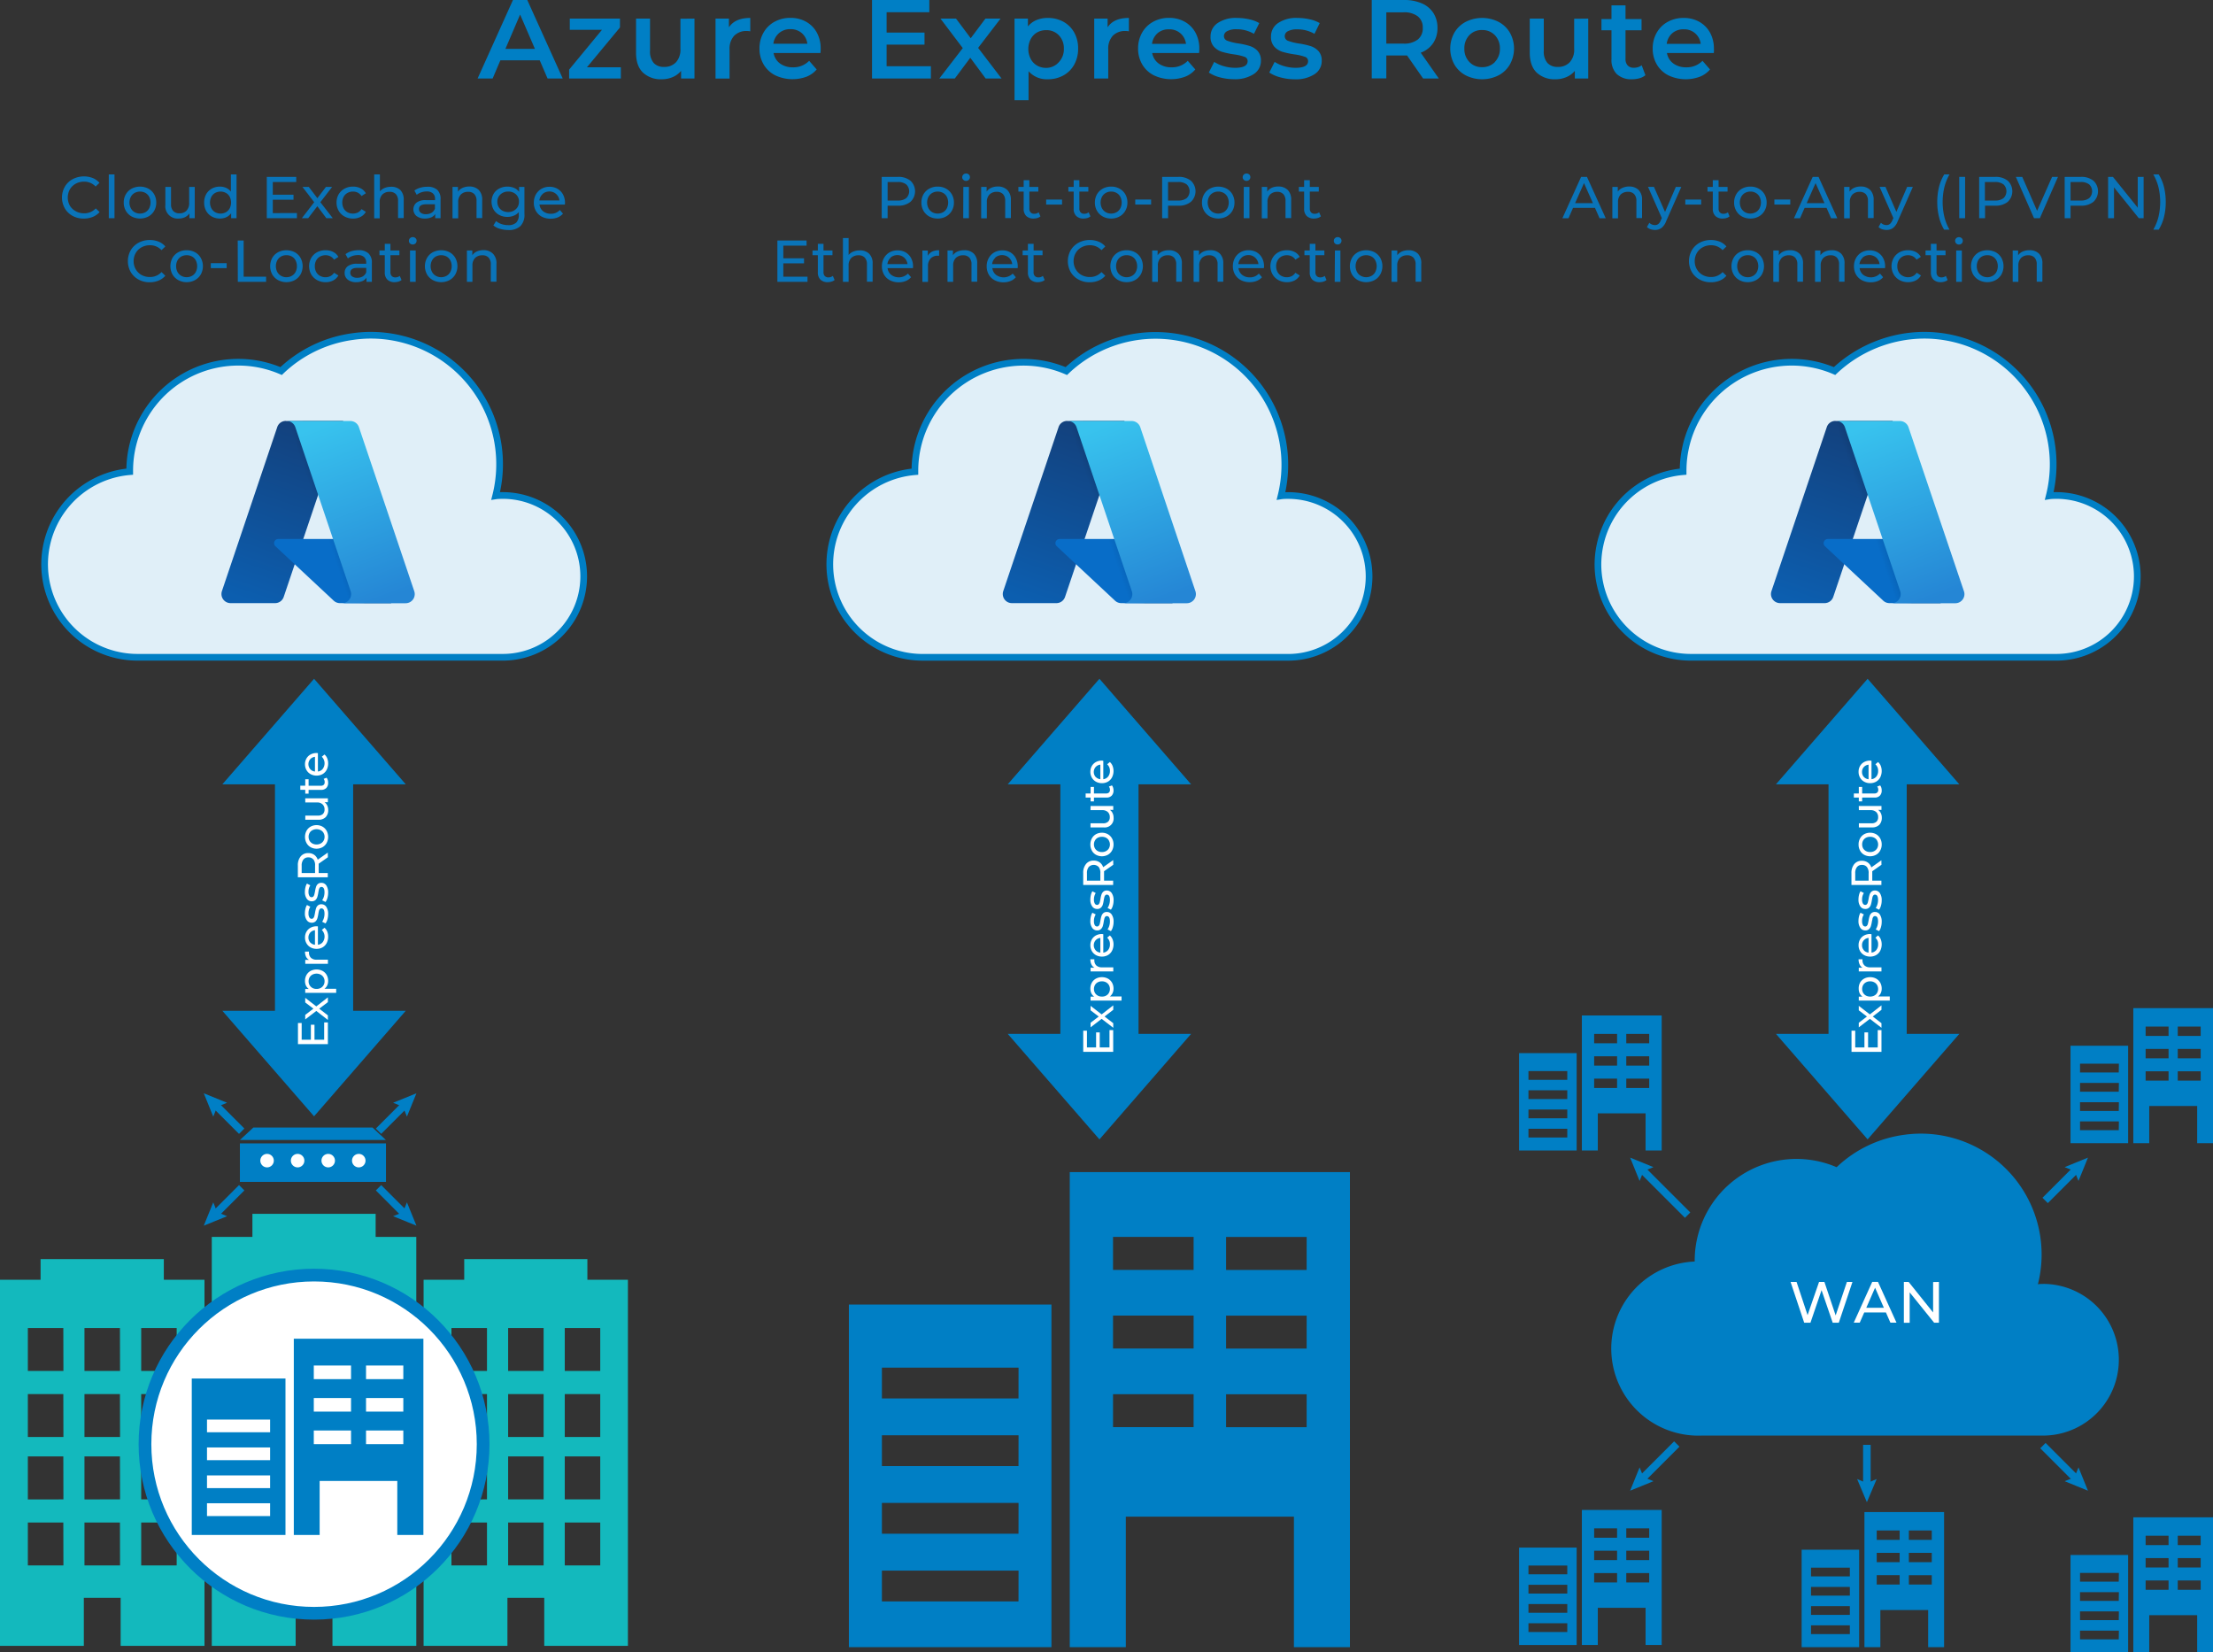 <svg xmlns="http://www.w3.org/2000/svg" xmlns:xlink="http://www.w3.org/1999/xlink" id="Layer_1" data-name="Layer 1" viewBox="0 0 661.24 493.66"><rect x="0" y="0" width="661.24" height="493.66" fill="#333333" stroke="none"/><defs><style>.cls-1{fill:#e0eff8;stroke-width:2px;}.cls-1,.cls-6,.cls-7{stroke:#007fc5;stroke-miterlimit:10;}.cls-2{fill:#0a74b9;}.cls-3{fill:#007fc5;}.cls-4,.cls-6{fill:#fff;}.cls-5{fill:#13b9bd;}.cls-6{stroke-width:3.8px;}.cls-7{fill:none;stroke-width:2.26px;}.cls-8{fill:url(#linear-gradient);}.cls-9{fill:#086dc8;}.cls-10{fill:url(#linear-gradient-2);}.cls-11{fill:url(#linear-gradient-3);}.cls-12{fill:url(#linear-gradient-4);}.cls-13{fill:url(#linear-gradient-5);}.cls-14{fill:url(#linear-gradient-6);}.cls-15{fill:url(#linear-gradient-7);}.cls-16{fill:url(#linear-gradient-8);}.cls-17{fill:url(#linear-gradient-9);}</style><linearGradient id="linear-gradient" x1="-969.33" y1="727.56" x2="-980.69" y2="761.12" gradientTransform="translate(1677.72 -976.12) scale(1.56)" gradientUnits="userSpaceOnUse"><stop offset="0" stop-color="#13417d"></stop><stop offset="1" stop-color="#0c5eaf"></stop></linearGradient><linearGradient id="linear-gradient-2" x1="-965.78" y1="743.2" x2="-968.41" y2="744.09" gradientTransform="translate(1677.72 -976.12) scale(1.56)" gradientUnits="userSpaceOnUse"><stop offset="0" stop-opacity="0.3"></stop><stop offset="0.07" stop-opacity="0.2"></stop><stop offset="0.32" stop-opacity="0.1"></stop><stop offset="0.62" stop-opacity="0.05"></stop><stop offset="1" stop-opacity="0"></stop></linearGradient><linearGradient id="linear-gradient-3" x1="-967.14" y1="726.55" x2="-954.68" y2="759.77" gradientTransform="translate(1677.72 -976.12) scale(1.56)" gradientUnits="userSpaceOnUse"><stop offset="0" stop-color="#38c3ee"></stop><stop offset="1" stop-color="#2586d5"></stop></linearGradient><linearGradient id="linear-gradient-4" x1="-819.92" y1="727.56" x2="-831.28" y2="761.12" xlink:href="#linear-gradient"></linearGradient><linearGradient id="linear-gradient-5" x1="-816.37" y1="743.2" x2="-819" y2="744.09" xlink:href="#linear-gradient-2"></linearGradient><linearGradient id="linear-gradient-6" x1="-817.73" y1="726.55" x2="-805.26" y2="759.77" xlink:href="#linear-gradient-3"></linearGradient><linearGradient id="linear-gradient-7" x1="-673.01" y1="727.56" x2="-684.37" y2="761.12" xlink:href="#linear-gradient"></linearGradient><linearGradient id="linear-gradient-8" x1="-669.46" y1="743.2" x2="-672.09" y2="744.09" xlink:href="#linear-gradient-2"></linearGradient><linearGradient id="linear-gradient-9" x1="-670.83" y1="726.55" x2="-658.36" y2="759.77" xlink:href="#linear-gradient-3"></linearGradient></defs><path class="cls-1" d="M221.73,178.93c-.72,0-1.43,0-2.14.11a38.53,38.53,0,0,0-37.49-48,38.1,38.1,0,0,0-5,.37,38.5,38.5,0,0,0-21.61,10.33,32.44,32.44,0,0,0-45.24,29.81c0,.09,0,.17,0,.25a27.78,27.78,0,0,0,2.33,55.46H221.73a24.17,24.17,0,1,0,0-48.34Z" transform="translate(-71.49 -30.89)"></path><path class="cls-1" d="M456.4,178.93c-.72,0-1.44,0-2.14.11a38.64,38.64,0,0,0-64.15-37.29,32.45,32.45,0,0,0-45.25,29.81c0,.09,0,.17,0,.25a27.78,27.78,0,0,0,2.34,55.46H456.4a24.17,24.17,0,1,0,0-48.34Z" transform="translate(-71.49 -30.89)"></path><path class="cls-1" d="M685.94,178.93c-.73,0-1.44,0-2.14.11a38.56,38.56,0,0,0-37.5-48,39.41,39.41,0,0,0-26.65,10.7,32.45,32.45,0,0,0-45.25,29.81c0,.09,0,.17,0,.25a27.78,27.78,0,0,0-24.83,21.95,28.39,28.39,0,0,0-.62,5.72,27.79,27.79,0,0,0,27.79,27.79H685.94a24.17,24.17,0,0,0,0-48.34Z" transform="translate(-71.49 -30.89)"></path><path class="cls-2" d="M93.2,95.4a6,6,0,0,1-2.34-2.26,6.58,6.58,0,0,1,0-6.47,6,6,0,0,1,2.35-2.26,7.3,7.3,0,0,1,6-.33,5.47,5.47,0,0,1,2,1.43l-1.15,1.11a4.62,4.62,0,0,0-3.47-1.46,5.05,5.05,0,0,0-2.49.62,4.51,4.51,0,0,0-1.74,1.7,5.05,5.05,0,0,0,0,4.85A4.51,4.51,0,0,0,94.14,94a5.05,5.05,0,0,0,2.49.62,4.6,4.6,0,0,0,3.47-1.48l1.15,1.11a5.59,5.59,0,0,1-2.06,1.45,7.1,7.1,0,0,1-2.65.49A6.75,6.75,0,0,1,93.2,95.4Z" transform="translate(-71.49 -30.89)"></path><path class="cls-2" d="M104,83h1.7V96.08H104Z" transform="translate(-71.49 -30.89)"></path><path class="cls-2" d="M110.83,95.57a4.47,4.47,0,0,1-1.74-1.71,4.79,4.79,0,0,1-.63-2.46,4.84,4.84,0,0,1,.63-2.46,4.49,4.49,0,0,1,1.74-1.69,5.43,5.43,0,0,1,5,0,4.53,4.53,0,0,1,1.73,1.69,4.94,4.94,0,0,1,.62,2.46,4.89,4.89,0,0,1-.62,2.46,4.51,4.51,0,0,1-1.73,1.71,5.43,5.43,0,0,1-5,0Zm4.11-1.28a2.93,2.93,0,0,0,1.12-1.17,3.81,3.81,0,0,0,0-3.44,2.82,2.82,0,0,0-1.12-1.15,3.37,3.37,0,0,0-3.22,0,2.84,2.84,0,0,0-1.13,1.15,3.73,3.73,0,0,0,0,3.44,3,3,0,0,0,1.13,1.17,3.37,3.37,0,0,0,3.22,0Z" transform="translate(-71.49 -30.89)"></path><path class="cls-2" d="M129.68,86.73v9.35h-1.6V94.67a3.52,3.52,0,0,1-1.35,1.12,4.29,4.29,0,0,1-1.83.39,3.67,3.67,0,0,1-4-4.07V86.73h1.69v5.19a2.87,2.87,0,0,0,.66,2,2.4,2.4,0,0,0,1.87.7,2.79,2.79,0,0,0,2.11-.81,3.19,3.19,0,0,0,.78-2.3V86.73Z" transform="translate(-71.49 -30.89)"></path><path class="cls-2" d="M142.17,83V96.08h-1.62V94.6a3.8,3.8,0,0,1-1.43,1.18,4.45,4.45,0,0,1-1.91.4,4.92,4.92,0,0,1-2.43-.6,4.33,4.33,0,0,1-1.69-1.68,5.08,5.08,0,0,1-.6-2.5,5,5,0,0,1,.6-2.48,4.33,4.33,0,0,1,1.69-1.68,4.92,4.92,0,0,1,2.43-.6,4.5,4.5,0,0,1,1.85.38,3.62,3.62,0,0,1,1.42,1.12V83ZM139,94.29a3,3,0,0,0,1.13-1.17,3.9,3.9,0,0,0,0-3.44A2.84,2.84,0,0,0,139,88.53a3.37,3.37,0,0,0-3.22,0,2.91,2.91,0,0,0-1.13,1.15,3.81,3.81,0,0,0,0,3.44,3,3,0,0,0,1.13,1.17,3.37,3.37,0,0,0,3.22,0Z" transform="translate(-71.49 -30.89)"></path><path class="cls-2" d="M160.21,94.54v1.54h-9V83.73H160v1.54H153v3.79h6.19v1.5H153v4Z" transform="translate(-71.49 -30.89)"></path><path class="cls-2" d="M169,96.08l-2.69-3.58-2.74,3.58h-1.89l3.69-4.78-3.51-4.57h1.89l2.57,3.37,2.56-3.37h1.85l-3.52,4.57,3.72,4.78Z" transform="translate(-71.49 -30.89)"></path><path class="cls-2" d="M174.44,95.57a4.52,4.52,0,0,1-1.76-1.71,4.79,4.79,0,0,1-.63-2.46,4.84,4.84,0,0,1,.63-2.46,4.54,4.54,0,0,1,1.76-1.69,5.17,5.17,0,0,1,2.55-.61,4.88,4.88,0,0,1,2.26.51,3.69,3.69,0,0,1,1.55,1.48l-1.29.83a3,3,0,0,0-1.09-1,3.19,3.19,0,0,0-1.45-.34,3.36,3.36,0,0,0-1.65.41,2.89,2.89,0,0,0-1.15,1.15,3.85,3.85,0,0,0,0,3.46,2.92,2.92,0,0,0,1.15,1.16,3.36,3.36,0,0,0,1.65.4,3.19,3.19,0,0,0,1.45-.33,3,3,0,0,0,1.09-1l1.29.81a3.65,3.65,0,0,1-1.55,1.49,4.77,4.77,0,0,1-2.26.52A5.17,5.17,0,0,1,174.44,95.57Z" transform="translate(-71.49 -30.89)"></path><path class="cls-2" d="M191.12,87.67a4.07,4.07,0,0,1,1,3v5.38h-1.69V90.89a2.89,2.89,0,0,0-.65-2,2.46,2.46,0,0,0-1.87-.69,2.93,2.93,0,0,0-2.17.8,3.14,3.14,0,0,0-.8,2.3v4.82H183.3V83H185v5.06a3.66,3.66,0,0,1,1.39-1,4.89,4.89,0,0,1,1.91-.37A3.89,3.89,0,0,1,191.12,87.67Z" transform="translate(-71.49 -30.89)"></path><path class="cls-2" d="M202.13,87.59a3.69,3.69,0,0,1,1,2.84v5.65h-1.6V94.84a2.72,2.72,0,0,1-1.21,1,4.58,4.58,0,0,1-1.86.34,3.94,3.94,0,0,1-2.52-.75,2.61,2.61,0,0,1,0-4,4.43,4.43,0,0,1,2.86-.75h2.68v-.34a2.13,2.13,0,0,0-.64-1.67,2.65,2.65,0,0,0-1.87-.58,5,5,0,0,0-1.62.27,4.29,4.29,0,0,0-1.34.73l-.7-1.27A5.1,5.1,0,0,1,197,87a7.15,7.15,0,0,1,2.14-.31A4.25,4.25,0,0,1,202.13,87.59Zm-1.68,6.86a2.47,2.47,0,0,0,1-1.23v-1.3h-2.61c-1.44,0-2.15.48-2.15,1.44a1.31,1.31,0,0,0,.54,1.11,2.52,2.52,0,0,0,1.52.41A3.23,3.23,0,0,0,200.45,94.45Z" transform="translate(-71.49 -30.89)"></path><path class="cls-2" d="M214.57,87.67a4.11,4.11,0,0,1,1,3v5.38h-1.69V90.89a2.89,2.89,0,0,0-.65-2,2.46,2.46,0,0,0-1.87-.69,2.93,2.93,0,0,0-2.17.8,3.13,3.13,0,0,0-.79,2.3v4.82h-1.7V86.73h1.63v1.41A3.31,3.31,0,0,1,209.75,87a4.79,4.79,0,0,1,2-.39A3.91,3.91,0,0,1,214.57,87.67Z" transform="translate(-71.49 -30.89)"></path><path class="cls-2" d="M228.19,86.73v8.08A4.79,4.79,0,0,1,227,98.43a5,5,0,0,1-3.63,1.18,8.73,8.73,0,0,1-2.52-.37,4.91,4.91,0,0,1-1.94-1l.81-1.3a4.88,4.88,0,0,0,1.61.89,6.06,6.06,0,0,0,2,.32,3.3,3.3,0,0,0,2.42-.77A3.18,3.18,0,0,0,226.5,95v-.74A3.65,3.65,0,0,1,225,95.33a4.89,4.89,0,0,1-1.89.36,5.15,5.15,0,0,1-2.43-.57,4.32,4.32,0,0,1-1.7-1.61,4.78,4.78,0,0,1,0-4.71,4.14,4.14,0,0,1,1.7-1.59,5.15,5.15,0,0,1,2.43-.57,5,5,0,0,1,2,.39,3.68,3.68,0,0,1,1.49,1.15V86.73ZM225,93.82a2.92,2.92,0,0,0,1.15-1.08,3.1,3.1,0,0,0,.41-1.58,2.86,2.86,0,0,0-.9-2.2,3.25,3.25,0,0,0-2.31-.84A3.28,3.28,0,0,0,221,89a2.86,2.86,0,0,0-.9,2.2,3,3,0,0,0,.42,1.58,2.92,2.92,0,0,0,1.15,1.08,3.71,3.71,0,0,0,3.31,0Z" transform="translate(-71.49 -30.89)"></path><path class="cls-2" d="M240.27,92h-7.58a2.93,2.93,0,0,0,1.08,2,3.55,3.55,0,0,0,2.3.75,3.44,3.44,0,0,0,2.7-1.13l.94,1.1a4.2,4.2,0,0,1-1.58,1.13,5.66,5.66,0,0,1-2.11.38,5.6,5.6,0,0,1-2.63-.6,4.42,4.42,0,0,1-1.77-1.71A4.85,4.85,0,0,1,231,91.4,5,5,0,0,1,231.6,89a4.43,4.43,0,0,1,1.68-1.7,4.72,4.72,0,0,1,2.41-.61,4.65,4.65,0,0,1,2.39.61,4.33,4.33,0,0,1,1.64,1.7,5.26,5.26,0,0,1,.59,2.51A3.64,3.64,0,0,1,240.27,92Zm-6.62-3.16a3,3,0,0,0-1,1.94h6a3,3,0,0,0-1-1.93,2.88,2.88,0,0,0-2-.75A3,3,0,0,0,233.65,88.81Z" transform="translate(-71.49 -30.89)"></path><path class="cls-2" d="M112.88,114.4a6.1,6.1,0,0,1-2.34-2.25,6.67,6.67,0,0,1,0-6.48,6.08,6.08,0,0,1,2.35-2.26,7,7,0,0,1,3.35-.82,7.06,7.06,0,0,1,2.65.49,5.27,5.27,0,0,1,2,1.44l-1.14,1.11a4.6,4.6,0,0,0-3.48-1.47,5.08,5.08,0,0,0-2.49.62,4.42,4.42,0,0,0-1.73,1.7,4.79,4.79,0,0,0-.63,2.43,4.72,4.72,0,0,0,.63,2.42,4.44,4.44,0,0,0,1.73,1.71,5.07,5.07,0,0,0,2.49.61,4.6,4.6,0,0,0,3.48-1.48l1.14,1.11a5.44,5.44,0,0,1-2.05,1.45,7,7,0,0,1-2.66.49A6.77,6.77,0,0,1,112.88,114.4Z" transform="translate(-71.49 -30.89)"></path><path class="cls-2" d="M124.76,114.57a4.51,4.51,0,0,1-1.74-1.7,5.19,5.19,0,0,1,0-4.92,4.44,4.44,0,0,1,1.74-1.7,5.2,5.2,0,0,1,2.51-.6,5.12,5.12,0,0,1,2.49.6,4.42,4.42,0,0,1,1.73,1.7,5.12,5.12,0,0,1,0,4.92,4.49,4.49,0,0,1-1.73,1.7,5,5,0,0,1-2.49.62A5.1,5.1,0,0,1,124.76,114.57Zm4.12-1.28a2.85,2.85,0,0,0,1.12-1.16,3.9,3.9,0,0,0,0-3.44,2.85,2.85,0,0,0-1.12-1.16,3.46,3.46,0,0,0-3.23,0,3,3,0,0,0-1.13,1.16,3.81,3.81,0,0,0,0,3.44,3,3,0,0,0,1.13,1.16,3.32,3.32,0,0,0,3.23,0Z" transform="translate(-71.49 -30.89)"></path><path class="cls-2" d="M134.48,109.51h4.74V111h-4.74Z" transform="translate(-71.49 -30.89)"></path><path class="cls-2" d="M142.52,102.74h1.77v10.81H151v1.53h-8.45Z" transform="translate(-71.49 -30.89)"></path><path class="cls-2" d="M154.57,114.57a4.51,4.51,0,0,1-1.74-1.7,5.19,5.19,0,0,1,0-4.92,4.44,4.44,0,0,1,1.74-1.7,5.51,5.51,0,0,1,5,0,4.49,4.49,0,0,1,1.73,1.7,5.19,5.19,0,0,1,0,4.92,4.56,4.56,0,0,1-1.73,1.7,5.35,5.35,0,0,1-5,0Zm4.12-1.28a2.91,2.91,0,0,0,1.12-1.16,3.9,3.9,0,0,0,0-3.44,2.91,2.91,0,0,0-1.12-1.16,3.24,3.24,0,0,0-1.62-.4,3.21,3.21,0,0,0-1.61.4,2.93,2.93,0,0,0-1.13,1.16,3.81,3.81,0,0,0,0,3.44,2.93,2.93,0,0,0,1.13,1.16,3.12,3.12,0,0,0,1.61.42A3.16,3.16,0,0,0,158.69,113.29Z" transform="translate(-71.49 -30.89)"></path><path class="cls-2" d="M166.24,114.57a4.57,4.57,0,0,1-1.76-1.7,5.12,5.12,0,0,1,0-4.92,4.5,4.5,0,0,1,1.76-1.7,5.28,5.28,0,0,1,2.55-.6,4.88,4.88,0,0,1,2.26.51,3.63,3.63,0,0,1,1.55,1.48l-1.29.83a2.94,2.94,0,0,0-1.1-1,3.12,3.12,0,0,0-1.44-.33,3.36,3.36,0,0,0-1.65.4,2.92,2.92,0,0,0-1.15,1.16,3.56,3.56,0,0,0-.41,1.72,3.61,3.61,0,0,0,.41,1.74,2.89,2.89,0,0,0,1.15,1.15,3.36,3.36,0,0,0,1.65.41,3.12,3.12,0,0,0,1.44-.34,2.91,2.91,0,0,0,1.1-1l1.29.81a3.77,3.77,0,0,1-1.55,1.49,4.89,4.89,0,0,1-2.26.52A5.18,5.18,0,0,1,166.24,114.57Z" transform="translate(-71.49 -30.89)"></path><path class="cls-2" d="M181.6,106.6a3.66,3.66,0,0,1,1,2.84v5.64H181v-1.23a2.77,2.77,0,0,1-1.21,1,4.64,4.64,0,0,1-1.86.35,3.88,3.88,0,0,1-2.52-.76,2.43,2.43,0,0,1-.94-2,2.46,2.46,0,0,1,.9-2,4.43,4.43,0,0,1,2.86-.75h2.68v-.33a2.15,2.15,0,0,0-.64-1.68,2.65,2.65,0,0,0-1.87-.58,5,5,0,0,0-1.62.27,4.39,4.39,0,0,0-1.34.73l-.71-1.27a5.44,5.44,0,0,1,1.73-.89,7.48,7.48,0,0,1,2.14-.3A4.21,4.21,0,0,1,181.6,106.6Zm-1.68,6.85a2.47,2.47,0,0,0,1-1.23v-1.3h-2.61c-1.44,0-2.15.48-2.15,1.45a1.31,1.31,0,0,0,.54,1.11,2.52,2.52,0,0,0,1.52.4A3.16,3.16,0,0,0,179.92,113.45Z" transform="translate(-71.49 -30.89)"></path><path class="cls-2" d="M191.47,114.54a2.51,2.51,0,0,1-.92.48,3.86,3.86,0,0,1-1.13.17,3,3,0,0,1-2.19-.76,2.93,2.93,0,0,1-.77-2.17v-5.13h-1.59v-1.4h1.59v-2h1.69v2h2.68v1.4h-2.68v5.06a1.64,1.64,0,0,0,.38,1.16,1.42,1.42,0,0,0,1.09.41,2.08,2.08,0,0,0,1.32-.44Z" transform="translate(-71.49 -30.89)"></path><path class="cls-2" d="M194,103.62a1,1,0,0,1-.33-.78,1.05,1.05,0,0,1,.33-.78,1.11,1.11,0,0,1,.82-.33,1.13,1.13,0,0,1,.82.31,1,1,0,0,1,.33.77,1.11,1.11,0,0,1-1.15,1.12A1.13,1.13,0,0,1,194,103.62Zm0,2.11h1.7v9.35H194Z" transform="translate(-71.49 -30.89)"></path><path class="cls-2" d="M200.82,114.57a4.51,4.51,0,0,1-1.74-1.7,5.12,5.12,0,0,1,0-4.92,4.44,4.44,0,0,1,1.74-1.7,5.51,5.51,0,0,1,5,0,4.39,4.39,0,0,1,1.72,1.7,5.12,5.12,0,0,1,0,4.92,4.46,4.46,0,0,1-1.72,1.7,5.35,5.35,0,0,1-5,0Zm4.11-1.28a2.85,2.85,0,0,0,1.12-1.16,3.81,3.81,0,0,0,0-3.44,2.85,2.85,0,0,0-1.12-1.16,3.44,3.44,0,0,0-3.22,0,2.87,2.87,0,0,0-1.13,1.16,3.73,3.73,0,0,0,0,3.44,2.87,2.87,0,0,0,1.13,1.16,3.3,3.3,0,0,0,3.22,0Z" transform="translate(-71.49 -30.89)"></path><path class="cls-2" d="M218.78,106.68a4,4,0,0,1,1.05,3v5.38h-1.69V109.9a2.85,2.85,0,0,0-.66-2.05,2.43,2.43,0,0,0-1.87-.69,3,3,0,0,0-2.17.8,3.2,3.2,0,0,0-.79,2.31v4.81H211v-9.35h1.62v1.42A3.25,3.25,0,0,1,214,106a4.87,4.87,0,0,1,2-.38A3.85,3.85,0,0,1,218.78,106.68Z" transform="translate(-71.49 -30.89)"></path><path class="cls-2" d="M343.53,84.88a4.3,4.3,0,0,1,0,6.31,5.66,5.66,0,0,1-3.77,1.15h-3.05v3.74h-1.77V83.73h4.82A5.66,5.66,0,0,1,343.53,84.88Zm-1.27,5.21a2.82,2.82,0,0,0,0-4.11,3.93,3.93,0,0,0-2.55-.71h-3V90.8h3A3.93,3.93,0,0,0,342.26,90.09Z" transform="translate(-71.49 -30.89)"></path><path class="cls-2" d="M349.16,95.57a4.47,4.47,0,0,1-1.74-1.71,4.89,4.89,0,0,1-.62-2.46,4.94,4.94,0,0,1,.62-2.46,4.49,4.49,0,0,1,1.74-1.69,5.1,5.1,0,0,1,2.51-.61,5,5,0,0,1,2.49.61,4.46,4.46,0,0,1,1.73,1.69,4.84,4.84,0,0,1,.63,2.46,4.79,4.79,0,0,1-.63,2.46,4.44,4.44,0,0,1-1.73,1.71,5,5,0,0,1-2.49.61A5.1,5.1,0,0,1,349.16,95.57Zm4.12-1.28a2.93,2.93,0,0,0,1.12-1.17,3.9,3.9,0,0,0,0-3.44,2.82,2.82,0,0,0-1.12-1.15,3.39,3.39,0,0,0-3.23,0,3,3,0,0,0-1.13,1.15,3.81,3.81,0,0,0,0,3.44,3.1,3.1,0,0,0,1.13,1.17,3.39,3.39,0,0,0,3.23,0Z" transform="translate(-71.49 -30.89)"></path><path class="cls-2" d="M359.33,84.61a1,1,0,0,1-.33-.77,1.07,1.07,0,0,1,.33-.79,1.14,1.14,0,0,1,.82-.32,1.17,1.17,0,0,1,.82.3,1,1,0,0,1,.33.77,1.06,1.06,0,0,1-.33.8,1.11,1.11,0,0,1-.82.33A1.14,1.14,0,0,1,359.33,84.61Zm0,2.12H361v9.35h-1.7Z" transform="translate(-71.49 -30.89)"></path><path class="cls-2" d="M372.49,87.67a4.07,4.07,0,0,1,1.05,3v5.38h-1.7V90.89a2.84,2.84,0,0,0-.65-2,2.45,2.45,0,0,0-1.87-.69,2.93,2.93,0,0,0-2.17.8,3.13,3.13,0,0,0-.79,2.3v4.82h-1.7V86.73h1.63v1.41A3.31,3.31,0,0,1,367.67,87a4.84,4.84,0,0,1,2-.39A3.9,3.9,0,0,1,372.49,87.67Z" transform="translate(-71.49 -30.89)"></path><path class="cls-2" d="M382.37,95.53a2.64,2.64,0,0,1-.91.49,3.91,3.91,0,0,1-1.13.16,3,3,0,0,1-2.19-.75,2.9,2.9,0,0,1-.78-2.17V88.12h-1.58V86.73h1.58v-2h1.7v2h2.68v1.39h-2.68v5.07a1.61,1.61,0,0,0,.38,1.16,1.4,1.4,0,0,0,1.08.41,2,2,0,0,0,1.32-.45Z" transform="translate(-71.49 -30.89)"></path><path class="cls-2" d="M384.08,90.5h4.75V92h-4.75Z" transform="translate(-71.49 -30.89)"></path><path class="cls-2" d="M397.31,95.53a2.64,2.64,0,0,1-.91.49,4,4,0,0,1-1.13.16,3,3,0,0,1-2.19-.75,2.9,2.9,0,0,1-.78-2.17V88.12h-1.58V86.73h1.58v-2H394v2h2.68v1.39H394v5.07a1.61,1.61,0,0,0,.38,1.16,1.4,1.4,0,0,0,1.08.41,2,2,0,0,0,1.32-.45Z" transform="translate(-71.49 -30.89)"></path><path class="cls-2" d="M401,95.57a4.47,4.47,0,0,1-1.74-1.71,4.89,4.89,0,0,1-.62-2.46,4.94,4.94,0,0,1,.62-2.46A4.49,4.49,0,0,1,401,87.25a5.1,5.1,0,0,1,2.51-.61,5,5,0,0,1,2.49.61,4.46,4.46,0,0,1,1.73,1.69,4.84,4.84,0,0,1,.63,2.46,4.79,4.79,0,0,1-.63,2.46A4.44,4.44,0,0,1,406,95.57a5,5,0,0,1-2.49.61A5.1,5.1,0,0,1,401,95.57Zm4.12-1.28a2.93,2.93,0,0,0,1.12-1.17,3.81,3.81,0,0,0,0-3.44,2.82,2.82,0,0,0-1.12-1.15,3.21,3.21,0,0,0-1.61-.41,3.25,3.25,0,0,0-1.62.41,3,3,0,0,0-1.13,1.15,3.81,3.81,0,0,0,0,3.44,3.1,3.1,0,0,0,1.13,1.17,3.25,3.25,0,0,0,1.62.41A3.21,3.21,0,0,0,405.1,94.29Z" transform="translate(-71.49 -30.89)"></path><path class="cls-2" d="M410.7,90.5h4.74V92H410.7Z" transform="translate(-71.49 -30.89)"></path><path class="cls-2" d="M427.33,84.88a4.3,4.3,0,0,1,0,6.31,5.66,5.66,0,0,1-3.77,1.15h-3.05v3.74h-1.77V83.73h4.82A5.66,5.66,0,0,1,427.33,84.88Zm-1.27,5.21a2.84,2.84,0,0,0,0-4.11,4,4,0,0,0-2.56-.71h-3V90.8h3A4,4,0,0,0,426.06,90.09Z" transform="translate(-71.49 -30.89)"></path><path class="cls-2" d="M433,95.57a4.47,4.47,0,0,1-1.74-1.71,4.79,4.79,0,0,1-.62-2.46,4.84,4.84,0,0,1,.62-2.46A4.49,4.49,0,0,1,433,87.25a5.43,5.43,0,0,1,5,0,4.53,4.53,0,0,1,1.73,1.69,4.84,4.84,0,0,1,.62,2.46,4.79,4.79,0,0,1-.62,2.46A4.51,4.51,0,0,1,438,95.57a5.43,5.43,0,0,1-5,0Zm4.12-1.28a3,3,0,0,0,1.12-1.17,3.9,3.9,0,0,0,0-3.44,2.88,2.88,0,0,0-1.12-1.15,3.25,3.25,0,0,0-1.62-.41,3.21,3.21,0,0,0-1.61.41,2.91,2.91,0,0,0-1.13,1.15,3.81,3.81,0,0,0,0,3.44,3,3,0,0,0,1.13,1.17,3.21,3.21,0,0,0,1.61.41A3.25,3.25,0,0,0,437.08,94.29Z" transform="translate(-71.49 -30.89)"></path><path class="cls-2" d="M443.13,84.61a1,1,0,0,1-.33-.77,1.07,1.07,0,0,1,.33-.79,1.12,1.12,0,0,1,.82-.32,1.17,1.17,0,0,1,.82.3,1,1,0,0,1,.32.77,1.06,1.06,0,0,1-.32.8,1.11,1.11,0,0,1-.82.33A1.12,1.12,0,0,1,443.13,84.61Zm0,2.12h1.69v9.35H443.1Z" transform="translate(-71.49 -30.89)"></path><path class="cls-2" d="M456.29,87.67a4.11,4.11,0,0,1,1,3v5.38h-1.69V90.89a2.89,2.89,0,0,0-.65-2,2.46,2.46,0,0,0-1.87-.69A2.93,2.93,0,0,0,451,89a3.13,3.13,0,0,0-.79,2.3v4.82h-1.7V86.73h1.62v1.41A3.4,3.4,0,0,1,451.47,87a4.79,4.79,0,0,1,2-.39A3.93,3.93,0,0,1,456.29,87.67Z" transform="translate(-71.49 -30.89)"></path><path class="cls-2" d="M466.17,95.53a2.69,2.69,0,0,1-.92.49,3.84,3.84,0,0,1-1.12.16,3,3,0,0,1-2.19-.75,2.9,2.9,0,0,1-.78-2.17V88.12h-1.58V86.73h1.58v-2h1.7v2h2.68v1.39h-2.68v5.07a1.61,1.61,0,0,0,.38,1.16,1.4,1.4,0,0,0,1.08.41,2,2,0,0,0,1.32-.45Z" transform="translate(-71.49 -30.89)"></path><path class="cls-2" d="M312.77,113.55v1.53h-9V102.74h8.72v1.53h-6.95v3.79h6.19v1.5h-6.19v4Z" transform="translate(-71.49 -30.89)"></path><path class="cls-2" d="M320.87,114.54a2.51,2.51,0,0,1-.92.48,3.86,3.86,0,0,1-1.13.17,3,3,0,0,1-2.18-.76,2.9,2.9,0,0,1-.78-2.17v-5.13h-1.59v-1.4h1.59v-2h1.69v2h2.68v1.4h-2.68v5.06a1.64,1.64,0,0,0,.38,1.16,1.44,1.44,0,0,0,1.09.41,2.06,2.06,0,0,0,1.32-.44Z" transform="translate(-71.49 -30.89)"></path><path class="cls-2" d="M331.18,106.68a4,4,0,0,1,1.05,3v5.38h-1.7V109.9a2.85,2.85,0,0,0-.65-2.05,2.45,2.45,0,0,0-1.87-.69,3,3,0,0,0-2.17.8,3.16,3.16,0,0,0-.79,2.31v4.81h-1.69V102h1.69v5.07a3.37,3.37,0,0,1,1.38-1,4.73,4.73,0,0,1,1.92-.37A3.85,3.85,0,0,1,331.18,106.68Z" transform="translate(-71.49 -30.89)"></path><path class="cls-2" d="M344.27,111h-7.58a3,3,0,0,0,1.09,2,3.84,3.84,0,0,0,5-.38l.93,1.09a4,4,0,0,1-1.58,1.13,5.47,5.47,0,0,1-2.11.39,5.56,5.56,0,0,1-2.62-.61,4.36,4.36,0,0,1-1.78-1.7,5,5,0,0,1-.62-2.47,4.89,4.89,0,0,1,.61-2.45,4.36,4.36,0,0,1,1.67-1.71,4.84,4.84,0,0,1,2.41-.6,4.74,4.74,0,0,1,2.39.6,4.29,4.29,0,0,1,1.64,1.71,5.22,5.22,0,0,1,.59,2.5A3.64,3.64,0,0,1,344.27,111Zm-6.62-3.15a2.94,2.94,0,0,0-1,1.94h6a3.08,3.08,0,0,0-1-1.94,3.15,3.15,0,0,0-4.08,0Z" transform="translate(-71.49 -30.89)"></path><path class="cls-2" d="M350,106.07a4.8,4.8,0,0,1,2.1-.42v1.64a2,2,0,0,0-.38,0,2.83,2.83,0,0,0-2.16.82,3.22,3.22,0,0,0-.79,2.34v4.65H347.1v-9.35h1.62v1.57A2.87,2.87,0,0,1,350,106.07Z" transform="translate(-71.49 -30.89)"></path><path class="cls-2" d="M362.47,106.68a4,4,0,0,1,1,3v5.38h-1.7V109.9a2.85,2.85,0,0,0-.65-2.05,2.45,2.45,0,0,0-1.87-.69,3,3,0,0,0-2.17.8,3.16,3.16,0,0,0-.79,2.31v4.81h-1.69v-9.35h1.62v1.42a3.25,3.25,0,0,1,1.38-1.12,4.87,4.87,0,0,1,2-.38A3.85,3.85,0,0,1,362.47,106.68Z" transform="translate(-71.49 -30.89)"></path><path class="cls-2" d="M375.56,111H368a3,3,0,0,0,1.09,2,3.84,3.84,0,0,0,5-.38l.93,1.09a4,4,0,0,1-1.58,1.13,5.47,5.47,0,0,1-2.11.39,5.56,5.56,0,0,1-2.62-.61,4.36,4.36,0,0,1-1.78-1.7,5,5,0,0,1-.62-2.47,4.89,4.89,0,0,1,.61-2.45,4.36,4.36,0,0,1,1.67-1.71,4.84,4.84,0,0,1,2.41-.6,4.74,4.74,0,0,1,2.39.6A4.29,4.29,0,0,1,375,108a5.22,5.22,0,0,1,.59,2.5A3.64,3.64,0,0,1,375.56,111Zm-6.62-3.15a3,3,0,0,0-1,1.94h6a3.08,3.08,0,0,0-1-1.94,3.15,3.15,0,0,0-4.08,0Z" transform="translate(-71.49 -30.89)"></path><path class="cls-2" d="M383.64,114.54a2.47,2.47,0,0,1-.91.48,3.92,3.92,0,0,1-1.13.17,3,3,0,0,1-2.19-.76,2.9,2.9,0,0,1-.78-2.17v-5.13h-1.58v-1.4h1.58v-2h1.7v2H383v1.4h-2.68v5.06a1.59,1.59,0,0,0,.38,1.16,1.4,1.4,0,0,0,1.08.41,2,2,0,0,0,1.32-.44Z" transform="translate(-71.49 -30.89)"></path><path class="cls-2" d="M393.74,114.4a6.1,6.1,0,0,1-2.34-2.25,6.67,6.67,0,0,1,0-6.48,6.08,6.08,0,0,1,2.35-2.26,7,7,0,0,1,3.35-.82,7.06,7.06,0,0,1,2.65.49,5.27,5.27,0,0,1,2,1.44l-1.14,1.11a4.6,4.6,0,0,0-3.48-1.47,5.05,5.05,0,0,0-2.49.62,4.42,4.42,0,0,0-1.73,1.7,4.79,4.79,0,0,0-.63,2.43,4.72,4.72,0,0,0,.63,2.42,4.44,4.44,0,0,0,1.73,1.71,5,5,0,0,0,2.49.61,4.6,4.6,0,0,0,3.48-1.48l1.14,1.11a5.44,5.44,0,0,1-2.05,1.45,7,7,0,0,1-2.66.49A6.77,6.77,0,0,1,393.74,114.4Z" transform="translate(-71.49 -30.89)"></path><path class="cls-2" d="M405.62,114.57a4.51,4.51,0,0,1-1.74-1.7,5.19,5.19,0,0,1,0-4.92,4.44,4.44,0,0,1,1.74-1.7,5.2,5.2,0,0,1,2.51-.6,5.12,5.12,0,0,1,2.49.6,4.42,4.42,0,0,1,1.73,1.7,5.12,5.12,0,0,1,0,4.92,4.49,4.49,0,0,1-1.73,1.7,5,5,0,0,1-2.49.62A5.1,5.1,0,0,1,405.62,114.57Zm4.12-1.28a2.85,2.85,0,0,0,1.12-1.16,3.81,3.81,0,0,0,0-3.44,2.85,2.85,0,0,0-1.12-1.16,3.21,3.21,0,0,0-1.61-.4,3.24,3.24,0,0,0-1.62.4,3,3,0,0,0-1.13,1.16,3.81,3.81,0,0,0,0,3.44,3,3,0,0,0,1.13,1.16,3.16,3.16,0,0,0,1.62.42A3.12,3.12,0,0,0,409.74,113.29Z" transform="translate(-71.49 -30.89)"></path><path class="cls-2" d="M423.58,106.68a4,4,0,0,1,1.05,3v5.38h-1.69V109.9a2.9,2.9,0,0,0-.65-2.05,2.46,2.46,0,0,0-1.87-.69,2.93,2.93,0,0,0-2.17.8,3.16,3.16,0,0,0-.79,2.31v4.81h-1.7v-9.35h1.62v1.42a3.34,3.34,0,0,1,1.39-1.12,4.79,4.79,0,0,1,2-.38A3.85,3.85,0,0,1,423.58,106.68Z" transform="translate(-71.49 -30.89)"></path><path class="cls-2" d="M436,106.68a4,4,0,0,1,1,3v5.38h-1.7V109.9a2.85,2.85,0,0,0-.65-2.05,2.45,2.45,0,0,0-1.87-.69,3,3,0,0,0-2.17.8,3.16,3.16,0,0,0-.79,2.31v4.81h-1.69v-9.35h1.62v1.42a3.25,3.25,0,0,1,1.38-1.12,4.84,4.84,0,0,1,2-.38A3.86,3.86,0,0,1,436,106.68Z" transform="translate(-71.49 -30.89)"></path><path class="cls-2" d="M449.13,111h-7.58a3,3,0,0,0,1.08,2,3.56,3.56,0,0,0,2.31.75,3.47,3.47,0,0,0,2.69-1.13l.94,1.09A4,4,0,0,1,447,114.8a5.47,5.47,0,0,1-2.11.39,5.64,5.64,0,0,1-2.63-.61,4.39,4.39,0,0,1-1.77-1.7,4.85,4.85,0,0,1-.62-2.47,5,5,0,0,1,.6-2.45,4.45,4.45,0,0,1,1.68-1.71,4.81,4.81,0,0,1,2.41-.6,4.74,4.74,0,0,1,2.39.6,4.35,4.35,0,0,1,1.64,1.71,5.22,5.22,0,0,1,.59,2.5A3.64,3.64,0,0,1,449.13,111Zm-6.62-3.15a2.94,2.94,0,0,0-1,1.94h6a3,3,0,0,0-1-1.94,2.88,2.88,0,0,0-2-.75A2.92,2.92,0,0,0,442.51,107.82Z" transform="translate(-71.49 -30.89)"></path><path class="cls-2" d="M453.48,114.57a4.47,4.47,0,0,1-1.75-1.7,5,5,0,0,1,0-4.92,4.4,4.4,0,0,1,1.75-1.7,5.33,5.33,0,0,1,2.55-.6,4.93,4.93,0,0,1,2.27.51,3.61,3.61,0,0,1,1.54,1.48l-1.29.83a2.92,2.92,0,0,0-1.09-1,3.19,3.19,0,0,0-1.45-.33,3.36,3.36,0,0,0-1.65.4,2.89,2.89,0,0,0-1.14,1.16,3.45,3.45,0,0,0-.42,1.72,3.5,3.5,0,0,0,.42,1.74,2.87,2.87,0,0,0,1.14,1.15,3.36,3.36,0,0,0,1.65.41,3.19,3.19,0,0,0,1.45-.34,2.89,2.89,0,0,0,1.09-1l1.29.81a3.75,3.75,0,0,1-1.54,1.49,4.93,4.93,0,0,1-2.27.52A5.23,5.23,0,0,1,453.48,114.57Z" transform="translate(-71.49 -30.89)"></path><path class="cls-2" d="M467.85,114.54a2.59,2.59,0,0,1-.92.48,3.86,3.86,0,0,1-1.13.17,3,3,0,0,1-2.19-.76,2.93,2.93,0,0,1-.77-2.17v-5.13h-1.59v-1.4h1.59v-2h1.69v2h2.68v1.4h-2.68v5.06a1.64,1.64,0,0,0,.38,1.16,1.42,1.42,0,0,0,1.09.41,2.08,2.08,0,0,0,1.32-.44Z" transform="translate(-71.49 -30.89)"></path><path class="cls-2" d="M470.36,103.62a1,1,0,0,1-.32-.78,1,1,0,0,1,.32-.78,1.11,1.11,0,0,1,.82-.33,1.13,1.13,0,0,1,.82.31,1,1,0,0,1,.33.77,1.11,1.11,0,0,1-1.15,1.12A1.13,1.13,0,0,1,470.36,103.62Zm0,2.11H472v9.35h-1.7Z" transform="translate(-71.49 -30.89)"></path><path class="cls-2" d="M477.2,114.57a4.51,4.51,0,0,1-1.74-1.7,5.12,5.12,0,0,1,0-4.92,4.44,4.44,0,0,1,1.74-1.7,5.51,5.51,0,0,1,5,0,4.39,4.39,0,0,1,1.72,1.7,5.12,5.12,0,0,1,0,4.92,4.46,4.46,0,0,1-1.72,1.7,5.35,5.35,0,0,1-5,0Zm4.11-1.28a2.85,2.85,0,0,0,1.12-1.16,3.81,3.81,0,0,0,0-3.44,2.85,2.85,0,0,0-1.12-1.16,3.44,3.44,0,0,0-3.22,0,2.87,2.87,0,0,0-1.13,1.16,3.73,3.73,0,0,0,0,3.44,2.87,2.87,0,0,0,1.13,1.16,3.3,3.3,0,0,0,3.22,0Z" transform="translate(-71.49 -30.89)"></path><path class="cls-2" d="M495.16,106.68a4,4,0,0,1,1,3v5.38h-1.69V109.9a2.85,2.85,0,0,0-.66-2.05,2.43,2.43,0,0,0-1.87-.69,3,3,0,0,0-2.17.8,3.16,3.16,0,0,0-.79,2.31v4.81h-1.69v-9.35H489v1.42a3.25,3.25,0,0,1,1.38-1.12,4.87,4.87,0,0,1,2-.38A3.85,3.85,0,0,1,495.16,106.68Z" transform="translate(-71.49 -30.89)"></path><path class="cls-2" d="M548.07,93h-6.56l-1.36,3.09h-1.82l5.59-12.35h1.75l5.61,12.35h-1.85Zm-.62-1.41-2.66-6-2.67,6Z" transform="translate(-71.49 -30.89)"></path><path class="cls-2" d="M561.13,87.67a4.07,4.07,0,0,1,1,3v5.38h-1.69V90.89a2.84,2.84,0,0,0-.66-2,2.43,2.43,0,0,0-1.87-.69,3,3,0,0,0-2.17.8,3.18,3.18,0,0,0-.79,2.3v4.82h-1.69V86.73h1.62v1.41A3.28,3.28,0,0,1,556.32,87a4.79,4.79,0,0,1,2-.39A3.89,3.89,0,0,1,561.13,87.67Z" transform="translate(-71.49 -30.89)"></path><path class="cls-2" d="M573.86,86.73,569.32,97a4.5,4.5,0,0,1-1.4,2,3.18,3.18,0,0,1-1.93.59,4.26,4.26,0,0,1-1.33-.22,2.8,2.8,0,0,1-1.07-.65l.72-1.27a2.39,2.39,0,0,0,1.68.69,1.59,1.59,0,0,0,1-.33,2.66,2.66,0,0,0,.75-1.12l.3-.65-4.13-9.33h1.77L569,94.21l3.23-7.48Z" transform="translate(-71.49 -30.89)"></path><path class="cls-2" d="M575.06,90.5h4.74V92h-4.74Z" transform="translate(-71.49 -30.89)"></path><path class="cls-2" d="M588.28,95.53a2.64,2.64,0,0,1-.91.49,3.91,3.91,0,0,1-1.13.16,3,3,0,0,1-2.19-.75,2.9,2.9,0,0,1-.78-2.17V88.12h-1.58V86.73h1.58v-2H585v2h2.68v1.39H585v5.07a1.61,1.61,0,0,0,.38,1.16,1.4,1.4,0,0,0,1.08.41,2,2,0,0,0,1.32-.45Z" transform="translate(-71.49 -30.89)"></path><path class="cls-2" d="M592,95.57a4.38,4.38,0,0,1-1.73-1.71,4.79,4.79,0,0,1-.63-2.46,4.84,4.84,0,0,1,.63-2.46A4.39,4.39,0,0,1,592,87.25a5.1,5.1,0,0,1,2.51-.61,5,5,0,0,1,2.49.61,4.46,4.46,0,0,1,1.73,1.69,4.84,4.84,0,0,1,.63,2.46,4.79,4.79,0,0,1-.63,2.46A4.44,4.44,0,0,1,597,95.57a5,5,0,0,1-2.49.61A5.1,5.1,0,0,1,592,95.57Zm4.12-1.28a2.93,2.93,0,0,0,1.12-1.17,3.81,3.81,0,0,0,0-3.44,2.82,2.82,0,0,0-1.12-1.15,3.19,3.19,0,0,0-1.61-.41,3.25,3.25,0,0,0-1.62.41,3,3,0,0,0-1.13,1.15,3.81,3.81,0,0,0,0,3.44,3.1,3.1,0,0,0,1.13,1.17,3.25,3.25,0,0,0,1.62.41A3.19,3.19,0,0,0,596.07,94.29Z" transform="translate(-71.49 -30.89)"></path><path class="cls-2" d="M601.67,90.5h4.75V92h-4.75Z" transform="translate(-71.49 -30.89)"></path><path class="cls-2" d="M617.26,93H610.7l-1.36,3.09h-1.81l5.59-12.35h1.75l5.6,12.35h-1.85Zm-.61-1.41-2.67-6-2.66,6Z" transform="translate(-71.49 -30.89)"></path><path class="cls-2" d="M630.33,87.67a4.11,4.11,0,0,1,1,3v5.38h-1.7V90.89a2.89,2.89,0,0,0-.65-2,2.46,2.46,0,0,0-1.87-.69A2.93,2.93,0,0,0,625,89a3.13,3.13,0,0,0-.79,2.3v4.82h-1.7V86.73h1.62v1.41A3.4,3.4,0,0,1,625.51,87a4.79,4.79,0,0,1,2-.39A3.93,3.93,0,0,1,630.33,87.67Z" transform="translate(-71.49 -30.89)"></path><path class="cls-2" d="M643.05,86.73,638.52,97a4.58,4.58,0,0,1-1.4,2,3.21,3.21,0,0,1-1.94.59,4.31,4.31,0,0,1-1.33-.22,2.76,2.76,0,0,1-1.06-.65l.72-1.27a2.35,2.35,0,0,0,1.67.69,1.62,1.62,0,0,0,1-.33,2.85,2.85,0,0,0,.75-1.12l.3-.65-4.13-9.33h1.76l3.27,7.48,3.22-7.48Z" transform="translate(-71.49 -30.89)"></path><path class="cls-2" d="M650.88,95.77a18.18,18.18,0,0,1-.54-4.52,18.42,18.42,0,0,1,.54-4.55A13.15,13.15,0,0,1,652.43,83H654a14.85,14.85,0,0,0-1.55,3.88,19.39,19.39,0,0,0,0,8.75A14.72,14.72,0,0,0,654,99.5h-1.61A13.66,13.66,0,0,1,650.88,95.77Z" transform="translate(-71.49 -30.89)"></path><path class="cls-2" d="M656.9,83.73h1.76V96.08H656.9Z" transform="translate(-71.49 -30.89)"></path><path class="cls-2" d="M671.4,84.88a4.32,4.32,0,0,1,0,6.31,5.71,5.71,0,0,1-3.78,1.15h-3v3.74h-1.76V83.73h4.81A5.71,5.71,0,0,1,671.4,84.88Zm-1.27,5.21a2.84,2.84,0,0,0,0-4.11,4,4,0,0,0-2.56-.71h-3V90.8h3A4,4,0,0,0,670.13,90.09Z" transform="translate(-71.49 -30.89)"></path><path class="cls-2" d="M686.41,83.73,681,96.08h-1.75l-5.43-12.35h1.91l4.44,10.14,4.48-10.14Z" transform="translate(-71.49 -30.89)"></path><path class="cls-2" d="M697,84.88a4.32,4.32,0,0,1,0,6.31,5.71,5.71,0,0,1-3.78,1.15h-3.05v3.74h-1.76V83.73h4.81A5.71,5.71,0,0,1,697,84.88Zm-1.27,5.21a2.84,2.84,0,0,0,0-4.11,4,4,0,0,0-2.56-.71h-3V90.8h3A4,4,0,0,0,695.74,90.09Z" transform="translate(-71.49 -30.89)"></path><path class="cls-2" d="M712,83.73V96.08h-1.44l-7.41-9.21v9.21h-1.76V83.73h1.44l7.41,9.21V83.73Z" transform="translate(-71.49 -30.89)"></path><path class="cls-2" d="M714.89,99.5a14.75,14.75,0,0,0,1.56-3.88,19.39,19.39,0,0,0,0-8.75A14.88,14.88,0,0,0,714.89,83h1.61a12.82,12.82,0,0,1,1.57,3.7,18.45,18.45,0,0,1,.54,4.56,18.26,18.26,0,0,1-.54,4.53,13.07,13.07,0,0,1-1.57,3.72Z" transform="translate(-71.49 -30.89)"></path><path class="cls-2" d="M579.33,114.4a6,6,0,0,1-2.33-2.25,6.6,6.6,0,0,1,0-6.48,6,6,0,0,1,2.34-2.26,7,7,0,0,1,3.35-.82,7.06,7.06,0,0,1,2.65.49,5.27,5.27,0,0,1,2,1.44l-1.14,1.11a4.6,4.6,0,0,0-3.48-1.47,5,5,0,0,0-2.48.62,4.51,4.51,0,0,0-1.74,1.7,4.79,4.79,0,0,0-.63,2.43,4.72,4.72,0,0,0,.63,2.42,4.54,4.54,0,0,0,1.74,1.71,5,5,0,0,0,2.48.61,4.6,4.6,0,0,0,3.48-1.48l1.14,1.11a5.36,5.36,0,0,1-2,1.45,6.94,6.94,0,0,1-2.65.49A6.81,6.81,0,0,1,579.33,114.4Z" transform="translate(-71.49 -30.89)"></path><path class="cls-2" d="M591.21,114.57a4.42,4.42,0,0,1-1.73-1.7,5.12,5.12,0,0,1,0-4.92,4.35,4.35,0,0,1,1.73-1.7,5.2,5.2,0,0,1,2.51-.6,5.1,5.1,0,0,1,2.49.6,4.42,4.42,0,0,1,1.73,1.7,5.12,5.12,0,0,1,0,4.92,4.49,4.49,0,0,1-1.73,1.7,5,5,0,0,1-2.49.62A5.1,5.1,0,0,1,591.21,114.57Zm4.12-1.28a2.85,2.85,0,0,0,1.12-1.16,3.81,3.81,0,0,0,0-3.44,2.85,2.85,0,0,0-1.12-1.16,3.18,3.18,0,0,0-1.61-.4,3.24,3.24,0,0,0-1.62.4,3,3,0,0,0-1.13,1.16,3.81,3.81,0,0,0,0,3.44,3,3,0,0,0,1.13,1.16,3.16,3.16,0,0,0,1.62.42A3.09,3.09,0,0,0,595.33,113.29Z" transform="translate(-71.49 -30.89)"></path><path class="cls-2" d="M609.18,106.68a4,4,0,0,1,1.05,3v5.38h-1.7V109.9a2.85,2.85,0,0,0-.65-2.05,2.45,2.45,0,0,0-1.87-.69,2.93,2.93,0,0,0-2.17.8,3.16,3.16,0,0,0-.79,2.31v4.81h-1.7v-9.35H603v1.42a3.25,3.25,0,0,1,1.38-1.12,4.81,4.81,0,0,1,2-.38A3.86,3.86,0,0,1,609.18,106.68Z" transform="translate(-71.49 -30.89)"></path><path class="cls-2" d="M621.63,106.68a4,4,0,0,1,1,3v5.38H621V109.9a2.85,2.85,0,0,0-.66-2.05,2.43,2.43,0,0,0-1.87-.69,3,3,0,0,0-2.17.8,3.16,3.16,0,0,0-.79,2.31v4.81h-1.69v-9.35h1.62v1.42a3.25,3.25,0,0,1,1.38-1.12,4.87,4.87,0,0,1,2-.38A3.85,3.85,0,0,1,621.63,106.68Z" transform="translate(-71.49 -30.89)"></path><path class="cls-2" d="M634.73,111h-7.59a3,3,0,0,0,1.09,2,3.84,3.84,0,0,0,5-.38l.93,1.09a4,4,0,0,1-1.58,1.13,5.47,5.47,0,0,1-2.11.39,5.56,5.56,0,0,1-2.62-.61,4.36,4.36,0,0,1-1.78-1.7,5,5,0,0,1-.62-2.47,4.89,4.89,0,0,1,.61-2.45,4.36,4.36,0,0,1,1.67-1.71,4.84,4.84,0,0,1,2.41-.6,4.74,4.74,0,0,1,2.39.6,4.29,4.29,0,0,1,1.64,1.71,5.22,5.22,0,0,1,.59,2.5Q634.76,110.66,634.73,111Zm-6.63-3.15a3,3,0,0,0-1,1.94h6a3.08,3.08,0,0,0-1-1.94,3.15,3.15,0,0,0-4.08,0Z" transform="translate(-71.49 -30.89)"></path><path class="cls-2" d="M639.07,114.57a4.54,4.54,0,0,1-1.75-1.7,5,5,0,0,1,0-4.92,4.47,4.47,0,0,1,1.75-1.7,5.33,5.33,0,0,1,2.55-.6,4.93,4.93,0,0,1,2.27.51,3.61,3.61,0,0,1,1.54,1.48l-1.28.83a2.94,2.94,0,0,0-1.1-1,3.14,3.14,0,0,0-1.44-.33,3.3,3.3,0,0,0-1.65.4,2.92,2.92,0,0,0-1.15,1.16,3.45,3.45,0,0,0-.41,1.72,3.5,3.5,0,0,0,.41,1.74A2.89,2.89,0,0,0,640,113.3a3.31,3.31,0,0,0,1.65.41,3.15,3.15,0,0,0,1.44-.34,2.91,2.91,0,0,0,1.1-1l1.28.81a3.75,3.75,0,0,1-1.54,1.49,4.93,4.93,0,0,1-2.27.52A5.23,5.23,0,0,1,639.07,114.57Z" transform="translate(-71.49 -30.89)"></path><path class="cls-2" d="M653.44,114.54a2.51,2.51,0,0,1-.92.48,3.86,3.86,0,0,1-1.13.17,3,3,0,0,1-2.18-.76,2.9,2.9,0,0,1-.78-2.17v-5.13h-1.59v-1.4h1.59v-2h1.69v2h2.69v1.4h-2.69v5.06a1.64,1.64,0,0,0,.38,1.16,1.44,1.44,0,0,0,1.09.41,2,2,0,0,0,1.32-.44Z" transform="translate(-71.49 -30.89)"></path><path class="cls-2" d="M656,103.62a1.06,1.06,0,0,1-.32-.78,1.08,1.08,0,0,1,.32-.78,1.21,1.21,0,0,1,1.64,0,1,1,0,0,1,.33.77,1.11,1.11,0,0,1-1.15,1.12A1.13,1.13,0,0,1,656,103.62Zm0,2.11h1.69v9.35h-1.69Z" transform="translate(-71.49 -30.89)"></path><path class="cls-2" d="M662.79,114.57a4.51,4.51,0,0,1-1.74-1.7,5.12,5.12,0,0,1,0-4.92,4.44,4.44,0,0,1,1.74-1.7,5.51,5.51,0,0,1,5,0,4.49,4.49,0,0,1,1.73,1.7,5.19,5.19,0,0,1,0,4.92,4.56,4.56,0,0,1-1.73,1.7,5.35,5.35,0,0,1-5,0Zm4.12-1.28a2.91,2.91,0,0,0,1.12-1.16,3.9,3.9,0,0,0,0-3.44,2.91,2.91,0,0,0-1.12-1.16,3.24,3.24,0,0,0-1.62-.4,3.21,3.21,0,0,0-1.61.4,2.93,2.93,0,0,0-1.13,1.16,3.81,3.81,0,0,0,0,3.44,2.93,2.93,0,0,0,1.13,1.16,3.12,3.12,0,0,0,1.61.42A3.16,3.16,0,0,0,666.91,113.29Z" transform="translate(-71.49 -30.89)"></path><path class="cls-2" d="M680.75,106.68a4,4,0,0,1,1,3v5.38h-1.69V109.9a2.9,2.9,0,0,0-.65-2.05,2.46,2.46,0,0,0-1.87-.69,2.93,2.93,0,0,0-2.17.8,3.16,3.16,0,0,0-.8,2.31v4.81h-1.69v-9.35h1.62v1.42a3.28,3.28,0,0,1,1.39-1.12,4.79,4.79,0,0,1,2-.38A3.85,3.85,0,0,1,680.75,106.68Z" transform="translate(-71.49 -30.89)"></path><path class="cls-3" d="M391.13,381.07V523h16.75v-39h50.23v39h16.74V381.07Zm37,76.19H404.06v-9.84h24.08Zm0-23.49H404.06v-9.84h24.08Zm0-23.49H404.06v-9.85h24.08Zm33.78,47H437.84v-9.84h24.08Zm0-23.49H437.84v-9.84h24.08Zm0-23.49H437.84v-9.85h24.08Z" transform="translate(-71.49 -30.89)"></path><path class="cls-3" d="M325.14,420.63V523h60.52V420.63Zm50.68,88.69H335v-9.2h40.83Zm0-20.21H335V479.9h40.83Zm0-20.21H335v-9.21h40.83Zm0-20.21H335v-9.21h40.83Z" transform="translate(-71.49 -30.89)"></path><path class="cls-3" d="M628.58,482.63V523h4.76v-11.1h14.28V523h4.76V482.63Zm10.52,21.66h-6.85v-2.8h6.85Zm0-6.68h-6.85v-2.8h6.85Zm0-6.68h-6.85v-2.79h6.85Zm9.6,13.36h-6.84v-2.8h6.84Zm0-6.68h-6.84v-2.8h6.84Zm0-6.68h-6.84v-2.79h6.84Z" transform="translate(-71.49 -30.89)"></path><path class="cls-3" d="M609.82,493.88V523H627V493.88Zm14.4,25.21h-11.6v-2.62h11.6Zm0-5.74h-11.6v-2.62h11.6Zm0-5.75h-11.6V505h11.6Zm0-5.75h-11.6v-2.61h11.6Z" transform="translate(-71.49 -30.89)"></path><path class="cls-3" d="M544.15,482v40.34h4.76v-11.1h14.28v11.1H568V482Zm10.52,21.66h-6.85v-2.8h6.85Zm0-6.68h-6.85v-2.8h6.85Zm0-6.68h-6.85v-2.8h6.85Zm9.6,13.36h-6.85v-2.8h6.85Zm0-6.68h-6.85v-2.8h6.85Zm0-6.68h-6.85v-2.8h6.85Z" transform="translate(-71.49 -30.89)"></path><path class="cls-3" d="M525.39,493.25v29.1h17.2v-29.1Zm14.4,25.22h-11.6v-2.62h11.6Zm0-5.75h-11.6v-2.61h11.6Zm0-5.74h-11.6v-2.62h11.6Zm0-5.75h-11.6v-2.62h11.6Z" transform="translate(-71.49 -30.89)"></path><path class="cls-3" d="M544.15,334.27v40.34h4.76v-11.1h14.28v11.1H568V334.27Zm10.52,21.66h-6.85v-2.79h6.85Zm0-6.68h-6.85v-2.79h6.85Zm0-6.67h-6.85v-2.8h6.85Zm9.6,13.35h-6.85v-2.79h6.85Zm0-6.68h-6.85v-2.79h6.85Zm0-6.67h-6.85v-2.8h6.85Z" transform="translate(-71.49 -30.89)"></path><path class="cls-3" d="M525.39,345.52v29.09h17.2V345.52Zm14.4,25.21h-11.6v-2.61h11.6Zm0-5.74h-11.6v-2.62h11.6Zm0-5.75h-11.6v-2.62h11.6Zm0-5.74h-11.6v-2.62h11.6Z" transform="translate(-71.49 -30.89)"></path><path class="cls-3" d="M708.92,484.2v40.34h4.76v-11.1H728v11.1h4.76V484.2Zm10.53,21.66H712.6v-2.79h6.85Zm0-6.68H712.6v-2.79h6.85Zm0-6.67H712.6v-2.8h6.85Zm9.6,13.35H722.2v-2.79h6.85Zm0-6.68H722.2v-2.79h6.85Zm0-6.67H722.2v-2.8h6.85Z" transform="translate(-71.49 -30.89)"></path><path class="cls-3" d="M690.16,495.45v29.09h17.21V495.45Zm14.41,25.21H693v-2.61h11.61Zm0-5.74H693V512.3h11.61Zm0-5.75H693v-2.61h11.61Zm0-5.74H693v-2.62h11.61Z" transform="translate(-71.49 -30.89)"></path><path class="cls-3" d="M708.92,332.08v40.34h4.76v-11.1H728v11.1h4.76V332.08Zm10.53,21.66H712.6v-2.8h6.85Zm0-6.68H712.6v-2.8h6.85Zm0-6.68H712.6v-2.8h6.85Zm9.6,13.36H722.2v-2.8h6.85Zm0-6.68H722.2v-2.8h6.85Zm0-6.68H722.2v-2.8h6.85Z" transform="translate(-71.49 -30.89)"></path><path class="cls-3" d="M690.16,343.32v29.1h17.21v-29.1Zm14.41,25.22H693v-2.62h11.61Zm0-5.75H693v-2.61h11.61Zm0-5.74H693v-2.62h11.61Zm0-5.75H693v-2.62h11.61Z" transform="translate(-71.49 -30.89)"></path><path class="cls-3" d="M682.41,414.47c-.68,0-1.35,0-2,.1a36.11,36.11,0,0,0-35.15-45,36.82,36.82,0,0,0-4.73.34,36.19,36.19,0,0,0-20.26,9.69,30.41,30.41,0,0,0-42.41,27.95c0,.08,0,.15,0,.23a26,26,0,0,0,2.19,52H682.41a22.66,22.66,0,0,0,0-45.31Z" transform="translate(-71.49 -30.89)"></path><path class="cls-4" d="M625,413.88l-4.08,12.19h-1.82l-3.33-9.73-3.32,9.73h-1.87l-4.07-12.19h1.79l3.29,9.91,3.43-9.91h1.6l3.36,10,3.36-10Z" transform="translate(-71.49 -30.89)"></path><path class="cls-4" d="M635,423h-6.48l-1.34,3.05h-1.79l5.52-12.19h1.72l5.53,12.19h-1.82Zm-.61-1.39-2.63-6-2.63,6Z" transform="translate(-71.49 -30.89)"></path><path class="cls-4" d="M650.84,413.88v12.19h-1.43L642.1,417v9.09h-1.74V413.88h1.43L649.1,423v-9.09Z" transform="translate(-71.49 -30.89)"></path><path class="cls-5" d="M120.44,413.22v-6.16H83.62v6.16H71.49V522.6H96.54V508.26h11V522.6h25.05V413.22Zm-30,85.35H79.81V485.76h10.6Zm0-19.72H79.81V466h10.6Zm0-18.65H79.81V447.38h10.6Zm0-19.72H79.81V427.66h10.6Zm16.92,58.09H96.73V485.76h10.6Zm0-19.72H96.73V466h10.6Zm0-18.65H96.73V447.38h10.6Zm0-19.72H96.73V427.66h10.6Zm16.92,58.09h-10.6V485.76h10.6Zm0-19.72h-10.6V466h10.6Zm0-18.65h-10.6V447.38h10.6Zm0-19.72h-10.6V427.66h10.6Z" transform="translate(-71.49 -30.89)"></path><path class="cls-5" d="M247,413.22v-6.16H210.2v6.16H198.06V522.6h25.05V508.26h11V522.6h25V413.22Zm-30,85.35H206.38V485.76H217Zm0-19.72H206.38V466H217Zm0-18.65H206.38V447.38H217Zm0-19.72H206.38V427.66H217Zm16.92,58.09h-10.6V485.76h10.6Zm0-19.72h-10.6V466h10.6Zm0-18.65h-10.6V447.38h10.6Zm0-19.72h-10.6V427.66h10.6Zm16.92,58.09h-10.6V485.76h10.6Zm0-19.72h-10.6V466h10.6Zm0-18.65h-10.6V447.38h10.6Zm0-19.72h-10.6V427.66h10.6Z" transform="translate(-71.49 -30.89)"></path><path class="cls-5" d="M183.73,400.42v-6.89H146.91v6.89H134.77V522.6h25.06v-16h11v16h25.05V400.42Zm-30,95.34H143.1V481.44h10.6Zm0-22H143.1V459.41h10.6Zm0-20.83H143.1V438.58h10.6Zm0-22H143.1V416.55h10.6Zm16.92,64.9H160V481.44h10.6Zm0-22H160V459.41h10.6Zm0-20.83H160V438.58h10.6Zm0-22H160V416.55h10.6Zm16.92,64.9h-10.6V481.44h10.6Zm0-22h-10.6V459.41h10.6Zm0-20.83h-10.6V438.58h10.6Zm0-22h-10.6V416.55h10.6Z" transform="translate(-71.49 -30.89)"></path><circle class="cls-6" cx="93.84" cy="431.46" r="50.52"></circle><path class="cls-3" d="M159.28,430.85v58.62H167V473.34h23.2v16.13H198V430.85Zm17.1,31.48H165.25v-4.07h11.13Zm0-9.71H165.25v-4.06h11.13Zm0-9.7H165.25v-4.07h11.13ZM192,462.33H180.86v-4.07H192Zm0-9.71H180.86v-4.06H192Zm0-9.7H180.86v-4.07H192Z" transform="translate(-71.49 -30.89)"></path><path class="cls-3" d="M128.79,442.73v46.74h28V442.73Zm23.41,41.1H133.34V480H152.2Zm0-8.35H133.34v-3.8H152.2Zm0-8.35H133.34v-3.8H152.2Zm0-8.34H133.34V455H152.2Z" transform="translate(-71.49 -30.89)"></path><polygon class="cls-3" points="66.44 234.32 93.84 202.79 121.24 234.32 66.44 234.32"></polygon><polygon class="cls-3" points="121.24 301.98 93.84 333.51 66.44 301.98 121.24 301.98"></polygon><rect class="cls-3" x="82.16" y="218.45" width="23.36" height="99.76"></rect><path class="cls-4" d="M168.35,336.35h1.11v6.49h-8.94v-6.32h1.11v5h2.75v-4.49h1.08v4.49h2.89Z" transform="translate(-71.49 -30.89)"></path><path class="cls-4" d="M169.46,330.29l-2.59,1.95,2.59,2v1.37L166,332.92l-3.31,2.54V334.1l2.44-1.87-2.44-1.85V329l3.31,2.56,3.46-2.7Z" transform="translate(-71.49 -30.89)"></path><path class="cls-4" d="M163.06,322.19a3.15,3.15,0,0,1,1.21-1.22,3.92,3.92,0,0,1,3.61,0,3.14,3.14,0,0,1,1.23,1.22,3.57,3.57,0,0,1,.43,1.77,3.08,3.08,0,0,1-.28,1.33,2.74,2.74,0,0,1-.82,1h3.5v1.23h-9.25v-1.17h1.07a2.68,2.68,0,0,1-.85-1,3.31,3.31,0,0,1-.29-1.38A3.57,3.57,0,0,1,163.06,322.19Zm5.11.7a2.23,2.23,0,0,0-.85-.82,2.73,2.73,0,0,0-2.49,0,2.21,2.21,0,0,0-.84.82,2.42,2.42,0,0,0-.29,1.17,2.28,2.28,0,0,0,.3,1.16,2.21,2.21,0,0,0,.84.82,2.47,2.47,0,0,0,1.24.3,2.53,2.53,0,0,0,1.24-.3,2.1,2.1,0,0,0,.85-.82,2.25,2.25,0,0,0,.3-1.16A2.32,2.32,0,0,0,168.17,322.89Z" transform="translate(-71.49 -30.89)"></path><path class="cls-4" d="M162.93,316.71a3.49,3.49,0,0,1-.31-1.52h1.19a2.18,2.18,0,0,0,0,.28,2.09,2.09,0,0,0,.59,1.57,2.38,2.38,0,0,0,1.7.57h3.37v1.22h-6.77v-1.17h1.14A2.12,2.12,0,0,1,162.93,316.71Z" transform="translate(-71.49 -30.89)"></path><path class="cls-4" d="M166.48,307.65v5.49a2.08,2.08,0,0,0,1.44-.78,2.78,2.78,0,0,0-.27-3.63l.79-.67a2.88,2.88,0,0,1,.82,1.14,4,4,0,0,1,.28,1.53,4,4,0,0,1-.44,1.9,3.13,3.13,0,0,1-1.23,1.29,3.58,3.58,0,0,1-1.79.45,3.64,3.64,0,0,1-1.78-.44,3.11,3.11,0,0,1-1.23-1.21,3.43,3.43,0,0,1-.45-1.75,3.33,3.33,0,0,1,.45-1.73,3.06,3.06,0,0,1,1.23-1.19,3.7,3.7,0,0,1,1.81-.43Zm-2.28,4.8a2.11,2.11,0,0,0,1.4.69V308.8a2.23,2.23,0,0,0-1.4.69,2.3,2.3,0,0,0,0,3Z" transform="translate(-71.49 -30.89)"></path><path class="cls-4" d="M169.32,305.58a3.53,3.53,0,0,1-.57,1.2l-1-.51a3.8,3.8,0,0,0,.51-1.09,4.43,4.43,0,0,0,.19-1.29c0-1.07-.31-1.61-.92-1.61a.59.59,0,0,0-.49.22,1.36,1.36,0,0,0-.26.54c-.05.22-.12.53-.18.93a9.66,9.66,0,0,1-.3,1.33,2.08,2.08,0,0,1-.56.89,1.57,1.57,0,0,1-1.11.37,1.74,1.74,0,0,1-1.48-.77,3.41,3.41,0,0,1-.56-2.05,5.69,5.69,0,0,1,.17-1.36,3.57,3.57,0,0,1,.45-1.11l1,.52a3.54,3.54,0,0,0-.54,2,2.28,2.28,0,0,0,.26,1.19.77.77,0,0,0,.68.41.65.65,0,0,0,.52-.23,1.52,1.52,0,0,0,.28-.57q.09-.35.21-1a9.48,9.48,0,0,1,.3-1.32,1.91,1.91,0,0,1,.54-.86,1.49,1.49,0,0,1,1.07-.36,1.7,1.7,0,0,1,1.47.79,3.7,3.7,0,0,1,.54,2.14A5.72,5.72,0,0,1,169.32,305.58Z" transform="translate(-71.49 -30.89)"></path><path class="cls-4" d="M169.32,299.17a3.53,3.53,0,0,1-.57,1.2l-1-.51a3.86,3.86,0,0,0,.51-1.08,4.45,4.45,0,0,0,.19-1.3c0-1.07-.31-1.61-.92-1.61a.61.61,0,0,0-.49.22,1.51,1.51,0,0,0-.26.54c-.05.22-.12.53-.18.93a9.85,9.85,0,0,1-.3,1.34,2.14,2.14,0,0,1-.56.89,1.62,1.62,0,0,1-1.11.37,1.74,1.74,0,0,1-1.48-.77,3.45,3.45,0,0,1-.56-2.06,5.67,5.67,0,0,1,.17-1.35,3.53,3.53,0,0,1,.45-1.12l1,.53a3.48,3.48,0,0,0-.54,1.95,2.26,2.26,0,0,0,.26,1.19.75.75,0,0,0,.68.41.65.65,0,0,0,.52-.23,1.39,1.39,0,0,0,.28-.57c.06-.22.13-.54.21-.95a9.15,9.15,0,0,1,.3-1.32,1.89,1.89,0,0,1,.54-.87,1.53,1.53,0,0,1,1.07-.35,1.71,1.71,0,0,1,1.47.78,3.75,3.75,0,0,1,.54,2.14A5.62,5.62,0,0,1,169.32,299.17Z" transform="translate(-71.49 -30.89)"></path><path class="cls-4" d="M169.46,287l-2.75,1.93c0,.24,0,.43,0,.56v2.22h2.72v1.27h-8.94v-3.49a4.09,4.09,0,0,1,.83-2.73,2.78,2.78,0,0,1,2.28-1,3,3,0,0,1,1.77.51,2.92,2.92,0,0,1,1.06,1.46l3-2.12Zm-4.33.68a1.82,1.82,0,0,0-1.5-.64,1.78,1.78,0,0,0-1.48.64,2.83,2.83,0,0,0-.52,1.85v2.18h4v-2.18A2.83,2.83,0,0,0,165.13,287.63Z" transform="translate(-71.49 -30.89)"></path><path class="cls-4" d="M169.09,282.73a3.24,3.24,0,0,1-1.23,1.26,3.69,3.69,0,0,1-3.57,0,3.15,3.15,0,0,1-1.22-1.26,3.87,3.87,0,0,1,0-3.62,3.19,3.19,0,0,1,1.22-1.25,3.69,3.69,0,0,1,3.57,0,3.28,3.28,0,0,1,1.23,1.25,3.87,3.87,0,0,1,0,3.62Zm-.92-3a2.07,2.07,0,0,0-.85-.81,2.73,2.73,0,0,0-2.49,0,2,2,0,0,0-.84.81,2.36,2.36,0,0,0-.29,1.17,2.42,2.42,0,0,0,.29,1.17,2.21,2.21,0,0,0,.84.82,2.73,2.73,0,0,0,2.49,0,2.23,2.23,0,0,0,.85-.82,2.32,2.32,0,0,0,.3-1.17A2.26,2.26,0,0,0,168.17,279.75Z" transform="translate(-71.49 -30.89)"></path><path class="cls-4" d="M162.69,269.39h6.77v1.16h-1a2.43,2.43,0,0,1,.81,1,3,3,0,0,1,.29,1.32,3,3,0,0,1-.75,2.14,2.91,2.91,0,0,1-2.2.78h-3.9v-1.23h3.76a2.15,2.15,0,0,0,1.49-.47,1.8,1.8,0,0,0,.5-1.36,2,2,0,0,0-.59-1.53,2.28,2.28,0,0,0-1.66-.57h-3.5Z" transform="translate(-71.49 -30.89)"></path><path class="cls-4" d="M169.07,263.24a1.89,1.89,0,0,1,.35.66,2.86,2.86,0,0,1,.12.82,2.18,2.18,0,0,1-.55,1.59,2.12,2.12,0,0,1-1.57.56H163.7V268h-1v-1.15h-1.48v-1.23h1.48V263.7h1v1.94h3.67a1.21,1.21,0,0,0,.84-.27,1,1,0,0,0,.29-.79,1.51,1.51,0,0,0-.31-1Z" transform="translate(-71.49 -30.89)"></path><path class="cls-4" d="M166.48,255.89v5.49a2.08,2.08,0,0,0,1.44-.78,2.78,2.78,0,0,0-.27-3.63l.79-.67a2.88,2.88,0,0,1,.82,1.14,4,4,0,0,1,.28,1.53,4,4,0,0,1-.44,1.9,3.13,3.13,0,0,1-1.23,1.29,3.58,3.58,0,0,1-1.79.45,3.64,3.64,0,0,1-1.78-.44,3.11,3.11,0,0,1-1.23-1.21,3.43,3.43,0,0,1-.45-1.75,3.33,3.33,0,0,1,.45-1.73,3.06,3.06,0,0,1,1.23-1.19,3.7,3.7,0,0,1,1.81-.43Zm-2.28,4.8a2.11,2.11,0,0,0,1.4.69V257a2.23,2.23,0,0,0-1.4.69,2.3,2.3,0,0,0,0,3Z" transform="translate(-71.49 -30.89)"></path><polygon class="cls-3" points="301.11 234.32 328.51 202.79 355.9 234.32 301.11 234.32"></polygon><polygon class="cls-3" points="355.9 308.88 328.51 340.4 301.11 308.88 355.9 308.88"></polygon><rect class="cls-3" x="316.83" y="218.45" width="23.36" height="99.76"></rect><path class="cls-4" d="M403,338.64h1.11v6.5h-8.95v-6.32h1.11v5H399v-4.49h1.09v4.49H403Z" transform="translate(-71.49 -30.89)"></path><path class="cls-4" d="M404.13,332.58l-2.6,2,2.6,2v1.37l-3.47-2.67-3.31,2.54v-1.37l2.44-1.86-2.44-1.86v-1.34l3.31,2.56,3.47-2.7Z" transform="translate(-71.49 -30.89)"></path><path class="cls-4" d="M397.72,324.49a3.18,3.18,0,0,1,1.22-1.22,3.64,3.64,0,0,1,1.8-.44,3.67,3.67,0,0,1,1.81.44,3.18,3.18,0,0,1,1.22,1.22,3.57,3.57,0,0,1,.44,1.77,3.08,3.08,0,0,1-.29,1.33,2.71,2.71,0,0,1-.81,1h3.5v1.23h-9.26v-1.18h1.08a2.5,2.5,0,0,1-.85-1,3.31,3.31,0,0,1-.29-1.38A3.57,3.57,0,0,1,397.72,324.49Zm5.11.7a2.14,2.14,0,0,0-.84-.82,2.54,2.54,0,0,0-1.25-.3,2.57,2.57,0,0,0-1.25.3,2,2,0,0,0-.83.82,2.41,2.41,0,0,0,0,2.33,2.18,2.18,0,0,0,.84.81,2.5,2.5,0,0,0,1.24.3,2.54,2.54,0,0,0,1.25-.29,2.07,2.07,0,0,0,.84-.82,2.41,2.41,0,0,0,0-2.33Z" transform="translate(-71.49 -30.89)"></path><path class="cls-4" d="M397.6,319a3.38,3.38,0,0,1-.31-1.52h1.19a2.18,2.18,0,0,0,0,.28,2.07,2.07,0,0,0,.59,1.57,2.39,2.39,0,0,0,1.69.56h3.38v1.23h-6.78V320h1.14A2.1,2.1,0,0,1,397.6,319Z" transform="translate(-71.49 -30.89)"></path><path class="cls-4" d="M401.15,310v5.49a2.12,2.12,0,0,0,1.44-.78,2.59,2.59,0,0,0,.54-1.67,2.52,2.52,0,0,0-.82-2l.8-.68a3,3,0,0,1,.81,1.15,4.21,4.21,0,0,1-.16,3.43,3.12,3.12,0,0,1-1.23,1.29,3.55,3.55,0,0,1-1.79.45,3.64,3.64,0,0,1-1.78-.44,3.2,3.2,0,0,1-1.23-1.22,3.46,3.46,0,0,1-.44-1.74,3.4,3.4,0,0,1,.44-1.73,3.06,3.06,0,0,1,1.23-1.19,3.74,3.74,0,0,1,1.82-.43Zm-2.29,4.8a2.21,2.21,0,0,0,1.41.69V311.1a2.16,2.16,0,0,0-1.4.69,2.28,2.28,0,0,0,0,3Z" transform="translate(-71.49 -30.89)"></path><path class="cls-4" d="M404,307.87a3.5,3.5,0,0,1-.57,1.21l-1-.52a3.73,3.73,0,0,0,.51-1.08,4.43,4.43,0,0,0,.19-1.29c0-1.08-.3-1.61-.92-1.61a.6.6,0,0,0-.48.21,1.34,1.34,0,0,0-.26.55c-.06.21-.12.52-.19.92a8.67,8.67,0,0,1-.29,1.34,2.07,2.07,0,0,1-.57.89,1.54,1.54,0,0,1-1.11.37,1.74,1.74,0,0,1-1.47-.77,3.38,3.38,0,0,1-.56-2.06,5.67,5.67,0,0,1,.17-1.35,3.83,3.83,0,0,1,.44-1.11l1,.52a3.59,3.59,0,0,0-.53,2,2.29,2.29,0,0,0,.25,1.19.77.77,0,0,0,.68.4.61.61,0,0,0,.52-.23,1.42,1.42,0,0,0,.29-.56c.06-.23.12-.55.2-1a9.48,9.48,0,0,1,.3-1.32,2,2,0,0,1,.54-.86,1.53,1.53,0,0,1,1.08-.36,1.68,1.68,0,0,1,1.46.79,3.7,3.7,0,0,1,.55,2.14A5.61,5.61,0,0,1,404,307.87Z" transform="translate(-71.49 -30.89)"></path><path class="cls-4" d="M404,301.47a3.53,3.53,0,0,1-.57,1.2l-1-.51a3.8,3.8,0,0,0,.51-1.09,4.33,4.33,0,0,0,.19-1.29c0-1.07-.3-1.61-.92-1.61a.58.58,0,0,0-.48.22,1.3,1.3,0,0,0-.26.54c-.06.22-.12.53-.19.93a8.94,8.94,0,0,1-.29,1.34,2,2,0,0,1-.57.88,1.54,1.54,0,0,1-1.11.37,1.73,1.73,0,0,1-1.47-.76,3.38,3.38,0,0,1-.56-2.06,5.82,5.82,0,0,1,.17-1.36,3.83,3.83,0,0,1,.44-1.11l1,.53a3.56,3.56,0,0,0-.53,1.95,2.27,2.27,0,0,0,.25,1.19.78.78,0,0,0,.68.41.64.64,0,0,0,.52-.23,1.4,1.4,0,0,0,.29-.57c.06-.22.12-.54.2-.95a8.84,8.84,0,0,1,.3-1.32,2.07,2.07,0,0,1,.54-.87,1.53,1.53,0,0,1,1.08-.36,1.7,1.7,0,0,1,1.46.79,3.72,3.72,0,0,1,.55,2.14A5.63,5.63,0,0,1,404,301.47Z" transform="translate(-71.49 -30.89)"></path><path class="cls-4" d="M404.13,289.25l-2.75,1.93c0,.24,0,.43,0,.56V294h2.72v1.28h-8.95v-3.49A4.14,4.14,0,0,1,396,289a2.81,2.81,0,0,1,2.29-1,3,3,0,0,1,1.76.51,2.86,2.86,0,0,1,1.06,1.46l3-2.12Zm-4.34.68a2.05,2.05,0,0,0-3,0,2.83,2.83,0,0,0-.52,1.85V294h4v-2.17A2.83,2.83,0,0,0,399.79,289.93Z" transform="translate(-71.49 -30.89)"></path><path class="cls-4" d="M403.76,285a3.2,3.2,0,0,1-1.24,1.26,3.75,3.75,0,0,1-3.56,0,3.11,3.11,0,0,1-1.23-1.26,3.76,3.76,0,0,1-.44-1.81,3.7,3.7,0,0,1,.44-1.81,3.17,3.17,0,0,1,1.23-1.26,3.75,3.75,0,0,1,3.56,0,3.26,3.26,0,0,1,1.24,1.26,3.6,3.6,0,0,1,.45,1.81A3.65,3.65,0,0,1,403.76,285Zm-.93-3a2.14,2.14,0,0,0-.84-.82,2.65,2.65,0,0,0-1.25-.29,2.68,2.68,0,0,0-1.25.29,2,2,0,0,0-.83.82,2.26,2.26,0,0,0-.3,1.17,2.32,2.32,0,0,0,.3,1.17,2.09,2.09,0,0,0,.83.81,2.57,2.57,0,0,0,1.25.3,2.54,2.54,0,0,0,1.25-.3,2.18,2.18,0,0,0,.84-.81,2.32,2.32,0,0,0,.3-1.17A2.26,2.26,0,0,0,402.83,282.05Z" transform="translate(-71.49 -30.89)"></path><path class="cls-4" d="M397.35,271.68h6.78v1.17h-1a2.43,2.43,0,0,1,.81,1,3,3,0,0,1,.29,1.32,2.66,2.66,0,0,1-3,2.91h-3.9v-1.22h3.76a2.09,2.09,0,0,0,1.49-.48,1.73,1.73,0,0,0,.51-1.35,2,2,0,0,0-.59-1.54,2.33,2.33,0,0,0-1.66-.56h-3.51Z" transform="translate(-71.49 -30.89)"></path><path class="cls-4" d="M403.73,265.54a1.8,1.8,0,0,1,.35.66,2.81,2.81,0,0,1,.13.82,2.18,2.18,0,0,1-.55,1.58,2.09,2.09,0,0,1-1.58.57h-3.72v1.15h-1v-1.15h-1.48v-1.23h1.48V266h1v1.94H402a1.18,1.18,0,0,0,.85-.28,1,1,0,0,0,.29-.78,1.48,1.48,0,0,0-.32-1Z" transform="translate(-71.49 -30.89)"></path><path class="cls-4" d="M401.15,258.19v5.49a2.12,2.12,0,0,0,1.44-.78,2.59,2.59,0,0,0,.54-1.67,2.52,2.52,0,0,0-.82-2l.8-.68a3,3,0,0,1,.81,1.15,4.21,4.21,0,0,1-.16,3.43,3.12,3.12,0,0,1-1.23,1.29,3.55,3.55,0,0,1-1.79.45,3.64,3.64,0,0,1-1.78-.44,3.2,3.2,0,0,1-1.23-1.22,3.46,3.46,0,0,1-.44-1.74,3.4,3.4,0,0,1,.44-1.73,3.06,3.06,0,0,1,1.23-1.19,3.74,3.74,0,0,1,1.82-.43Zm-2.29,4.8a2.21,2.21,0,0,0,1.41.69v-4.34a2.16,2.16,0,0,0-1.4.69,2.28,2.28,0,0,0,0,3Z" transform="translate(-71.49 -30.89)"></path><polygon class="cls-3" points="530.65 234.32 558.04 202.79 585.44 234.32 530.65 234.32"></polygon><polygon class="cls-3" points="585.44 308.88 558.04 340.4 530.65 308.88 585.44 308.88"></polygon><rect class="cls-3" x="546.36" y="218.45" width="23.36" height="99.76"></rect><path class="cls-4" d="M632.55,338.64h1.12v6.5h-8.95v-6.32h1.11v5h2.75v-4.49h1.09v4.49h2.88Z" transform="translate(-71.49 -30.89)"></path><path class="cls-4" d="M633.67,332.58l-2.6,2,2.6,2v1.37l-3.47-2.67-3.31,2.54v-1.37l2.44-1.86-2.44-1.86v-1.34l3.31,2.56,3.47-2.7Z" transform="translate(-71.49 -30.89)"></path><path class="cls-4" d="M627.26,324.49a3.18,3.18,0,0,1,1.22-1.22,3.64,3.64,0,0,1,1.8-.44,3.7,3.7,0,0,1,1.81.44,3.18,3.18,0,0,1,1.22,1.22,3.57,3.57,0,0,1,.43,1.77,3.08,3.08,0,0,1-.28,1.33,2.74,2.74,0,0,1-.82,1h3.51v1.23h-9.26v-1.18H628a2.67,2.67,0,0,1-.85-1,3.31,3.31,0,0,1-.28-1.38A3.57,3.57,0,0,1,627.26,324.49Zm5.11.7a2.1,2.1,0,0,0-.85-.82,2.5,2.5,0,0,0-1.24-.3,2.54,2.54,0,0,0-1.25.3,2.14,2.14,0,0,0-.84.82,2.39,2.39,0,0,0-.29,1.17,2.28,2.28,0,0,0,.3,1.16,2.18,2.18,0,0,0,.84.81,2.75,2.75,0,0,0,2.48,0,2,2,0,0,0,.85-.82,2.41,2.41,0,0,0,0-2.33Z" transform="translate(-71.49 -30.89)"></path><path class="cls-4" d="M627.13,319a3.52,3.52,0,0,1-.3-1.52H628a1.91,1.91,0,0,0,0,.28,2.07,2.07,0,0,0,.6,1.57,2.38,2.38,0,0,0,1.69.56h3.38v1.23h-6.78V320H628A2.18,2.18,0,0,1,627.13,319Z" transform="translate(-71.49 -30.89)"></path><path class="cls-4" d="M630.69,310v5.49a2.16,2.16,0,0,0,1.44-.78,2.59,2.59,0,0,0,.54-1.67,2.52,2.52,0,0,0-.82-2l.79-.68a3,3,0,0,1,.82,1.15,4.32,4.32,0,0,1-.16,3.43,3.12,3.12,0,0,1-1.23,1.29,3.58,3.58,0,0,1-1.79.45,3.64,3.64,0,0,1-1.78-.44,3.14,3.14,0,0,1-1.23-1.22,3.36,3.36,0,0,1-.44-1.74,3.3,3.3,0,0,1,.44-1.73,3,3,0,0,1,1.23-1.19,3.71,3.71,0,0,1,1.82-.43Zm-2.29,4.8a2.21,2.21,0,0,0,1.41.69V311.1a2.14,2.14,0,0,0-1.4.69,2.09,2.09,0,0,0-.55,1.48A2.13,2.13,0,0,0,628.4,314.75Z" transform="translate(-71.49 -30.89)"></path><path class="cls-4" d="M633.52,307.87a3.5,3.5,0,0,1-.57,1.21l-1-.52a3.73,3.73,0,0,0,.51-1.08,4.43,4.43,0,0,0,.19-1.29c0-1.08-.3-1.61-.92-1.61a.59.59,0,0,0-.48.21,1.49,1.49,0,0,0-.27.55c0,.21-.11.52-.18.92a9.85,9.85,0,0,1-.3,1.34,2,2,0,0,1-.56.89,1.54,1.54,0,0,1-1.11.37,1.75,1.75,0,0,1-1.48-.77,3.44,3.44,0,0,1-.55-2.06,5.66,5.66,0,0,1,.16-1.35,3.57,3.57,0,0,1,.45-1.11l1,.52a3.51,3.51,0,0,0-.53,2,2.29,2.29,0,0,0,.25,1.19.77.77,0,0,0,.68.4.62.62,0,0,0,.52-.23,1.41,1.41,0,0,0,.28-.56q.09-.35.21-1a9.48,9.48,0,0,1,.3-1.32,2,2,0,0,1,.54-.86,1.53,1.53,0,0,1,1.08-.36,1.68,1.68,0,0,1,1.46.79,3.7,3.7,0,0,1,.54,2.14A5.6,5.6,0,0,1,633.52,307.87Z" transform="translate(-71.49 -30.89)"></path><path class="cls-4" d="M633.52,301.47a3.53,3.53,0,0,1-.57,1.2l-1-.51a3.8,3.8,0,0,0,.51-1.09,4.33,4.33,0,0,0,.19-1.29c0-1.07-.3-1.61-.92-1.61a.57.57,0,0,0-.48.22,1.44,1.44,0,0,0-.27.54q-.07.33-.18.93a10.21,10.21,0,0,1-.3,1.34,2,2,0,0,1-.56.88,1.54,1.54,0,0,1-1.11.37,1.74,1.74,0,0,1-1.48-.76,3.44,3.44,0,0,1-.55-2.06,5.8,5.8,0,0,1,.16-1.36,3.57,3.57,0,0,1,.45-1.11l1,.53a3.47,3.47,0,0,0-.53,1.95,2.27,2.27,0,0,0,.25,1.19.78.78,0,0,0,.68.41.65.65,0,0,0,.52-.23,1.39,1.39,0,0,0,.28-.57c.06-.22.13-.54.21-.95a8.84,8.84,0,0,1,.3-1.32,2.07,2.07,0,0,1,.54-.87,1.53,1.53,0,0,1,1.08-.36,1.7,1.7,0,0,1,1.46.79,3.72,3.72,0,0,1,.54,2.14A5.62,5.62,0,0,1,633.52,301.47Z" transform="translate(-71.49 -30.89)"></path><path class="cls-4" d="M633.67,289.25l-2.75,1.93c0,.24,0,.43,0,.56V294h2.73v1.28h-8.95v-3.49a4.09,4.09,0,0,1,.83-2.73,2.81,2.81,0,0,1,2.29-1,3,3,0,0,1,1.76.51,2.86,2.86,0,0,1,1.06,1.46l3-2.12Zm-4.34.68a1.81,1.81,0,0,0-1.49-.64,1.79,1.79,0,0,0-1.49.64,2.83,2.83,0,0,0-.52,1.85V294h4v-2.17A2.83,2.83,0,0,0,629.33,289.93Z" transform="translate(-71.49 -30.89)"></path><path class="cls-4" d="M633.29,285a3.11,3.11,0,0,1-1.23,1.26,3.75,3.75,0,0,1-3.56,0,3.11,3.11,0,0,1-1.23-1.26,3.65,3.65,0,0,1-.44-1.81,3.6,3.6,0,0,1,.44-1.81,3.17,3.17,0,0,1,1.23-1.26,3.75,3.75,0,0,1,3.56,0,3.17,3.17,0,0,1,1.23,1.26,3.6,3.6,0,0,1,.45,1.81A3.65,3.65,0,0,1,633.29,285Zm-.92-3a2.1,2.1,0,0,0-.85-.82,2.61,2.61,0,0,0-1.24-.29,2.65,2.65,0,0,0-1.25.29,2.14,2.14,0,0,0-.84.82,2.36,2.36,0,0,0-.29,1.17,2.42,2.42,0,0,0,.29,1.17,2.18,2.18,0,0,0,.84.81,2.54,2.54,0,0,0,1.25.3,2.5,2.5,0,0,0,1.24-.3,2.14,2.14,0,0,0,.85-.81,2.32,2.32,0,0,0,.3-1.17A2.26,2.26,0,0,0,632.37,282.05Z" transform="translate(-71.49 -30.89)"></path><path class="cls-4" d="M626.89,271.68h6.78v1.17h-1a2.54,2.54,0,0,1,.82,1,3,3,0,0,1,.28,1.32,3,3,0,0,1-.74,2.13,2.93,2.93,0,0,1-2.21.78h-3.9v-1.22h3.76a2.09,2.09,0,0,0,1.49-.48,1.73,1.73,0,0,0,.5-1.35,2,2,0,0,0-.58-1.54,2.36,2.36,0,0,0-1.67-.56h-3.5Z" transform="translate(-71.49 -30.89)"></path><path class="cls-4" d="M633.27,265.54a1.8,1.8,0,0,1,.35.66,2.81,2.81,0,0,1,.12.82,2.14,2.14,0,0,1-.55,1.58,2.07,2.07,0,0,1-1.57.57H627.9v1.15h-1v-1.15h-1.48v-1.23h1.48V266h1v1.94h3.67a1.14,1.14,0,0,0,.84-.28,1,1,0,0,0,.3-.78,1.48,1.48,0,0,0-.32-1Z" transform="translate(-71.49 -30.89)"></path><path class="cls-4" d="M630.69,258.19v5.49a2.16,2.16,0,0,0,1.44-.78,2.59,2.59,0,0,0,.54-1.67,2.52,2.52,0,0,0-.82-2l.79-.68a3,3,0,0,1,.82,1.15,4.32,4.32,0,0,1-.16,3.43,3.12,3.12,0,0,1-1.23,1.29,3.58,3.58,0,0,1-1.79.45,3.64,3.64,0,0,1-1.78-.44,3.14,3.14,0,0,1-1.23-1.22,3.36,3.36,0,0,1-.44-1.74,3.3,3.3,0,0,1,.44-1.73,3,3,0,0,1,1.23-1.19,3.71,3.71,0,0,1,1.82-.43ZM628.4,263a2.21,2.21,0,0,0,1.41.69v-4.34a2.14,2.14,0,0,0-1.4.69,2.09,2.09,0,0,0-.55,1.48A2.13,2.13,0,0,0,628.4,263Z" transform="translate(-71.49 -30.89)"></path><rect class="cls-3" x="71.68" y="341.6" width="43.65" height="11.5"></rect><polygon class="cls-3" points="115.32 340.59 71.68 340.59 75.69 336.87 111.31 336.87 115.32 340.59"></polygon><circle class="cls-4" cx="79.8" cy="346.75" r="2.02"></circle><circle class="cls-4" cx="88.93" cy="346.75" r="2.02"></circle><circle class="cls-4" cx="98.07" cy="346.75" r="2.02"></circle><circle class="cls-4" cx="107.2" cy="346.75" r="2.02"></circle><line class="cls-7" x1="113.1" y1="337.96" x2="121.09" y2="329.96"></line><polygon class="cls-3" points="121.59 333.6 120.4 330.65 117.46 329.46 124.43 326.63 121.59 333.6"></polygon><line class="cls-7" x1="611.09" y1="358.64" x2="620.55" y2="349.18"></line><polygon class="cls-3" points="621.05 352.82 619.86 349.87 616.91 348.69 623.88 345.85 621.05 352.82"></polygon><line class="cls-7" x1="557.82" y1="431.66" x2="557.82" y2="444.09"></line><polygon class="cls-3" points="554.9 441.87 557.82 443.11 560.75 441.87 557.82 448.8 554.9 441.87"></polygon><line class="cls-7" x1="504.26" y1="363.03" x2="490.41" y2="349.18"></line><polygon class="cls-3" points="494.05 348.69 491.1 349.87 489.91 352.82 487.08 345.85 494.05 348.69"></polygon><line class="cls-7" x1="610.42" y1="431.89" x2="620.55" y2="442.02"></line><polygon class="cls-3" points="616.91 442.52 619.86 441.33 621.05 438.39 623.88 445.36 616.91 442.52"></polygon><line class="cls-7" x1="501.02" y1="431.41" x2="490.41" y2="442.02"></line><polygon class="cls-3" points="489.91 438.39 491.1 441.33 494.05 442.52 487.08 445.36 489.91 438.39"></polygon><line class="cls-7" x1="72.22" y1="337.96" x2="64.22" y2="329.96"></line><polygon class="cls-3" points="67.86 329.46 64.91 330.65 63.72 333.6 60.89 326.63 67.86 329.46"></polygon><line class="cls-7" x1="113.1" y1="354.85" x2="121.09" y2="362.85"></line><polygon class="cls-3" points="117.46 363.35 120.4 362.16 121.59 359.21 124.43 366.18 117.46 363.35"></polygon><line class="cls-7" x1="72.22" y1="354.85" x2="64.22" y2="362.85"></line><polygon class="cls-3" points="63.72 359.21 64.91 362.16 67.86 363.35 60.89 366.18 63.72 359.21"></polygon><path class="cls-3" d="M232.76,48.91H221l-2.31,5.43h-4.49l10.56-23.45h4.28l10.59,23.45H235.1Zm-1.44-3.42L226.9,35.24l-4.39,10.25Z" transform="translate(-71.49 -30.89)"></path><path class="cls-3" d="M257,51v3.35H241.54V51.69l9.81-11.89h-9.61V36.45h15v2.64L246.86,51Z" transform="translate(-71.49 -30.89)"></path><path class="cls-3" d="M279,36.45V54.34h-4V52.06a6.71,6.71,0,0,1-2.51,1.86,8.2,8.2,0,0,1-3.25.65,7.75,7.75,0,0,1-5.64-2c-1.38-1.33-2.06-3.3-2.06-5.92V36.45h4.18v9.64a5.25,5.25,0,0,0,1.09,3.61,4,4,0,0,0,3.1,1.18,4.68,4.68,0,0,0,3.57-1.39,5.58,5.58,0,0,0,1.32-4v-9Z" transform="translate(-71.49 -30.89)"></path><path class="cls-3" d="M295.67,36.25v4a5,5,0,0,0-1-.1,5.07,5.07,0,0,0-3.82,1.43,5.67,5.67,0,0,0-1.37,4.1v8.68h-4.19V36.45h4v2.61C290.51,37.18,292.64,36.25,295.67,36.25Z" transform="translate(-71.49 -30.89)"></path><path class="cls-3" d="M316.64,46.73h-14a4.86,4.86,0,0,0,1.92,3.13A6.33,6.33,0,0,0,308.4,51a6.53,6.53,0,0,0,4.86-1.94l2.25,2.58a7.64,7.64,0,0,1-3.05,2.17,12.08,12.08,0,0,1-9.35-.43,8.43,8.43,0,0,1-3.47-3.27,9.24,9.24,0,0,1-1.22-4.74,9.42,9.42,0,0,1,1.19-4.71,8.41,8.41,0,0,1,3.3-3.26,9.65,9.65,0,0,1,4.76-1.17,9.37,9.37,0,0,1,4.67,1.15,8.19,8.19,0,0,1,3.22,3.25,9.87,9.87,0,0,1,1.15,4.84C316.71,45.78,316.69,46.19,316.64,46.73Zm-12.37-5.95a5,5,0,0,0-1.7,3.17h10.15a4.91,4.91,0,0,0-1.64-3.15,5,5,0,0,0-3.41-1.2A5,5,0,0,0,304.27,40.78Z" transform="translate(-71.49 -30.89)"></path><path class="cls-3" d="M349.64,50.68v3.66H332.05V30.89h17.12v3.65H336.41v6.09h11.32v3.59H336.41v6.46Z" transform="translate(-71.49 -30.89)"></path><path class="cls-3" d="M366,54.34l-4.59-6.2-4.62,6.2h-4.63l7-9.08-6.66-8.81h4.65l4.39,5.86,4.39-5.86h4.52l-6.7,8.74,7,9.15Z" transform="translate(-71.49 -30.89)"></path><path class="cls-3" d="M389.22,37.38a8.29,8.29,0,0,1,3.24,3.22,9.6,9.6,0,0,1,1.17,4.79,9.71,9.71,0,0,1-1.17,4.81,8.25,8.25,0,0,1-3.24,3.23,9.47,9.47,0,0,1-4.67,1.14,7.22,7.22,0,0,1-5.73-2.41v8.67h-4.19V36.45h4v2.34a6.54,6.54,0,0,1,2.56-1.91,8.76,8.76,0,0,1,3.37-.63A9.58,9.58,0,0,1,389.22,37.38Zm-1.34,12.06a5.53,5.53,0,0,0,1.49-4,5.55,5.55,0,0,0-1.49-4,5,5,0,0,0-3.8-1.54,5.45,5.45,0,0,0-2.71.68,4.94,4.94,0,0,0-1.91,2,6.48,6.48,0,0,0,0,5.9,4.94,4.94,0,0,0,1.91,2,5.36,5.36,0,0,0,2.71.69A5,5,0,0,0,387.88,49.44Z" transform="translate(-71.49 -30.89)"></path><path class="cls-3" d="M408.8,36.25v4a5,5,0,0,0-1-.1A5.07,5.07,0,0,0,404,41.56a5.67,5.67,0,0,0-1.37,4.1v8.68h-4.19V36.45h4v2.61C403.64,37.18,405.77,36.25,408.8,36.25Z" transform="translate(-71.49 -30.89)"></path><path class="cls-3" d="M429.77,46.73h-14a4.86,4.86,0,0,0,1.92,3.13A6.33,6.33,0,0,0,421.53,51a6.53,6.53,0,0,0,4.86-1.94l2.25,2.58a7.57,7.57,0,0,1-3.05,2.17,12.08,12.08,0,0,1-9.35-.43,8.43,8.43,0,0,1-3.47-3.27,9.24,9.24,0,0,1-1.22-4.74,9.42,9.42,0,0,1,1.19-4.71,8.41,8.41,0,0,1,3.3-3.26,9.65,9.65,0,0,1,4.76-1.17,9.37,9.37,0,0,1,4.67,1.15,8.19,8.19,0,0,1,3.22,3.25,9.87,9.87,0,0,1,1.15,4.84C429.84,45.78,429.82,46.19,429.77,46.73ZM417.4,40.78A5,5,0,0,0,415.71,44h10.15a4.9,4.9,0,0,0-5.06-4.35A5,5,0,0,0,417.4,40.78Z" transform="translate(-71.49 -30.89)"></path><path class="cls-3" d="M436,54a10.67,10.67,0,0,1-3.31-1.44l1.6-3.18a10.77,10.77,0,0,0,2.9,1.29,12.19,12.19,0,0,0,3.33.48c2.51,0,3.76-.66,3.76-2a1.32,1.32,0,0,0-1-1.31,15.87,15.87,0,0,0-3.06-.7,25.92,25.92,0,0,1-3.61-.77,5.52,5.52,0,0,1-2.41-1.53,4.24,4.24,0,0,1-1-3,4.77,4.77,0,0,1,2.13-4.07,9.64,9.64,0,0,1,5.74-1.52,16.56,16.56,0,0,1,3.69.41,10.25,10.25,0,0,1,3,1.13L446.16,41A10,10,0,0,0,441,39.63a5.68,5.68,0,0,0-2.8.55,1.66,1.66,0,0,0-1,1.46,1.45,1.45,0,0,0,1,1.42,16.48,16.48,0,0,0,3.17.79,23.72,23.72,0,0,1,3.51.77,5.52,5.52,0,0,1,2.37,1.47,4.17,4.17,0,0,1,1,2.95,4.65,4.65,0,0,1-2.17,4,10.25,10.25,0,0,1-5.93,1.51A16,16,0,0,1,436,54Z" transform="translate(-71.49 -30.89)"></path><path class="cls-3" d="M454.06,54a10.67,10.67,0,0,1-3.31-1.44l1.6-3.18a10.77,10.77,0,0,0,2.9,1.29,12.19,12.19,0,0,0,3.33.48c2.51,0,3.76-.66,3.76-2a1.32,1.32,0,0,0-1-1.31,15.87,15.87,0,0,0-3.06-.7,25.43,25.43,0,0,1-3.6-.77,5.56,5.56,0,0,1-2.42-1.53,4.24,4.24,0,0,1-1-3,4.77,4.77,0,0,1,2.13-4.07,9.66,9.66,0,0,1,5.75-1.52,16.54,16.54,0,0,1,3.68.41,10.25,10.25,0,0,1,3,1.13L464.25,41a10,10,0,0,0-5.13-1.34,5.68,5.68,0,0,0-2.8.55,1.66,1.66,0,0,0-.95,1.46,1.45,1.45,0,0,0,1,1.42,16.48,16.48,0,0,0,3.17.79,23.72,23.72,0,0,1,3.51.77,5.52,5.52,0,0,1,2.37,1.47,4.17,4.17,0,0,1,1,2.95,4.65,4.65,0,0,1-2.17,4,10.25,10.25,0,0,1-5.93,1.51A16.08,16.08,0,0,1,454.06,54Z" transform="translate(-71.49 -30.89)"></path><path class="cls-3" d="M496.71,54.34l-4.79-6.87c-.2,0-.5,0-.91,0h-5.29v6.84h-4.35V30.89H491a12.94,12.94,0,0,1,5.31,1,7.7,7.7,0,0,1,3.47,2.88A8.11,8.11,0,0,1,501,39.23a7.93,7.93,0,0,1-1.29,4.55A7.62,7.62,0,0,1,496,46.63l5.4,7.71Zm-1.58-18.56a6.64,6.64,0,0,0-4.32-1.21h-5.09v9.35h5.09a6.58,6.58,0,0,0,4.32-1.23,4.22,4.22,0,0,0,1.48-3.46A4.17,4.17,0,0,0,495.13,35.78Z" transform="translate(-71.49 -30.89)"></path><path class="cls-3" d="M509.44,53.4a8.5,8.5,0,0,1-3.4-3.27,9.78,9.78,0,0,1,0-9.46,8.51,8.51,0,0,1,3.4-3.25,10.87,10.87,0,0,1,9.81,0,8.45,8.45,0,0,1,3.4,3.25,9.71,9.71,0,0,1,0,9.46,8.43,8.43,0,0,1-3.4,3.27,10.87,10.87,0,0,1-9.81,0Zm8.71-4a5.54,5.54,0,0,0,1.51-4,5.56,5.56,0,0,0-1.51-4,5.12,5.12,0,0,0-3.82-1.54,5,5,0,0,0-3.8,1.54,5.55,5.55,0,0,0-1.49,4,5.53,5.53,0,0,0,1.49,4,5,5,0,0,0,3.8,1.55A5.12,5.12,0,0,0,518.15,49.44Z" transform="translate(-71.49 -30.89)"></path><path class="cls-3" d="M546.05,36.45V54.34h-4V52.06a6.74,6.74,0,0,1-2.52,1.86,8.12,8.12,0,0,1-3.24.65,7.78,7.78,0,0,1-5.65-2q-2.05-2-2.06-5.92V36.45h4.19v9.64a5.2,5.2,0,0,0,1.09,3.61,4,4,0,0,0,3.1,1.18,4.67,4.67,0,0,0,3.56-1.39,5.54,5.54,0,0,0,1.33-4v-9Z" transform="translate(-71.49 -30.89)"></path><path class="cls-3" d="M563.14,53.36a4.81,4.81,0,0,1-1.79.91,8.17,8.17,0,0,1-2.23.3A6.31,6.31,0,0,1,554.56,53,5.94,5.94,0,0,1,553,48.54V39.93H550V36.58H553V32.49h4.19v4.09h4.79v3.35h-4.79v8.51a2.79,2.79,0,0,0,.64,2,2.38,2.38,0,0,0,1.84.69,3.71,3.71,0,0,0,2.35-.74Z" transform="translate(-71.49 -30.89)"></path><path class="cls-3" d="M583.57,46.73h-14a4.86,4.86,0,0,0,1.92,3.13A6.33,6.33,0,0,0,575.33,51a6.53,6.53,0,0,0,4.86-1.94l2.25,2.58a7.57,7.57,0,0,1-3.05,2.17A12.08,12.08,0,0,1,570,53.4a8.43,8.43,0,0,1-3.47-3.27,9.24,9.24,0,0,1-1.22-4.74,9.42,9.42,0,0,1,1.19-4.71,8.41,8.41,0,0,1,3.3-3.26,9.65,9.65,0,0,1,4.76-1.17,9.37,9.37,0,0,1,4.67,1.15,8.25,8.25,0,0,1,3.22,3.25,9.87,9.87,0,0,1,1.15,4.84C583.64,45.78,583.62,46.19,583.57,46.73ZM571.2,40.78A5.06,5.06,0,0,0,569.5,44h10.16a4.9,4.9,0,0,0-5.06-4.35A5,5,0,0,0,571.2,40.78Z" transform="translate(-71.49 -30.89)"></path><path class="cls-8" d="M156.91,156.67H174l-17.74,52.56a2.71,2.71,0,0,1-2.58,1.85h-13.3a2.72,2.72,0,0,1-2.72-2.72,2.88,2.88,0,0,1,.14-.87l16.53-49a2.71,2.71,0,0,1,2.58-1.85Z" transform="translate(-71.49 -30.89)"></path><path class="cls-9" d="M181.75,191.92h-27.1a1.25,1.25,0,0,0-.86,2.17l17.41,16.26a2.76,2.76,0,0,0,1.87.73h15.35Z" transform="translate(-71.49 -30.89)"></path><path class="cls-10" d="M156.91,156.67a2.68,2.68,0,0,0-2.58,1.89l-16.51,48.89a2.72,2.72,0,0,0,1.64,3.47,2.68,2.68,0,0,0,.93.16H154a2.9,2.9,0,0,0,2.24-1.9l3.29-9.7,11.75,11a2.82,2.82,0,0,0,1.75.63h15.29l-6.7-19.16H162.1l12-35.26Z" transform="translate(-71.49 -30.89)"></path><path class="cls-11" d="M178.74,158.52a2.71,2.71,0,0,0-2.58-1.85h-19a2.71,2.71,0,0,1,2.57,1.85l16.53,49a2.72,2.72,0,0,1-1.7,3.45,2.6,2.6,0,0,1-.87.14h19a2.71,2.71,0,0,0,2.72-2.72,2.88,2.88,0,0,0-.14-.87Z" transform="translate(-71.49 -30.89)"></path><path class="cls-12" d="M390.37,156.67h17.09l-17.74,52.56a2.72,2.72,0,0,1-2.58,1.85h-13.3a2.71,2.71,0,0,1-2.72-2.72,2.6,2.6,0,0,1,.14-.87l16.53-49a2.71,2.71,0,0,1,2.58-1.85Z" transform="translate(-71.49 -30.89)"></path><path class="cls-9" d="M415.2,191.92H388.1a1.25,1.25,0,0,0-1.25,1.26,1.22,1.22,0,0,0,.4.91l17.41,16.26a2.76,2.76,0,0,0,1.87.73h15.34Z" transform="translate(-71.49 -30.89)"></path><path class="cls-13" d="M390.37,156.67a2.7,2.7,0,0,0-2.59,1.89l-16.5,48.89a2.71,2.71,0,0,0,1.64,3.47,2.66,2.66,0,0,0,.92.16h13.65a2.92,2.92,0,0,0,2.24-1.9l3.29-9.7,11.75,11a2.78,2.78,0,0,0,1.75.63h15.29l-6.71-19.16H395.56l12-35.26Z" transform="translate(-71.49 -30.89)"></path><path class="cls-14" d="M412.2,158.52a2.72,2.72,0,0,0-2.58-1.85H390.57a2.71,2.71,0,0,1,2.58,1.85l16.53,49a2.72,2.72,0,0,1-1.71,3.45,2.56,2.56,0,0,1-.87.14h19a2.72,2.72,0,0,0,2.72-2.72,2.88,2.88,0,0,0-.14-.87Z" transform="translate(-71.49 -30.89)"></path><path class="cls-15" d="M619.91,156.67H637l-17.74,52.56a2.73,2.73,0,0,1-2.58,1.85h-13.3a2.72,2.72,0,0,1-2.73-2.72,2.61,2.61,0,0,1,.15-.87l16.53-49a2.71,2.71,0,0,1,2.58-1.85Z" transform="translate(-71.49 -30.89)"></path><path class="cls-9" d="M644.74,191.92h-27.1a1.26,1.26,0,0,0-.86,2.17l17.42,16.26a2.74,2.74,0,0,0,1.87.73h15.34Z" transform="translate(-71.49 -30.89)"></path><path class="cls-16" d="M619.91,156.67a2.69,2.69,0,0,0-2.59,1.89l-16.5,48.89a2.7,2.7,0,0,0,1.64,3.47,2.62,2.62,0,0,0,.92.16H617a2.89,2.89,0,0,0,2.23-1.9l3.29-9.7,11.76,11a2.78,2.78,0,0,0,1.75.63h15.29l-6.71-19.16H625.1l12-35.26Z" transform="translate(-71.49 -30.89)"></path><path class="cls-17" d="M641.74,158.52a2.73,2.73,0,0,0-2.58-1.85h-19a2.71,2.71,0,0,1,2.58,1.85l16.53,49a2.72,2.72,0,0,1-1.71,3.45,2.56,2.56,0,0,1-.87.14h19.05a2.72,2.72,0,0,0,2.72-2.72,2.61,2.61,0,0,0-.15-.87Z" transform="translate(-71.49 -30.89)"></path></svg>